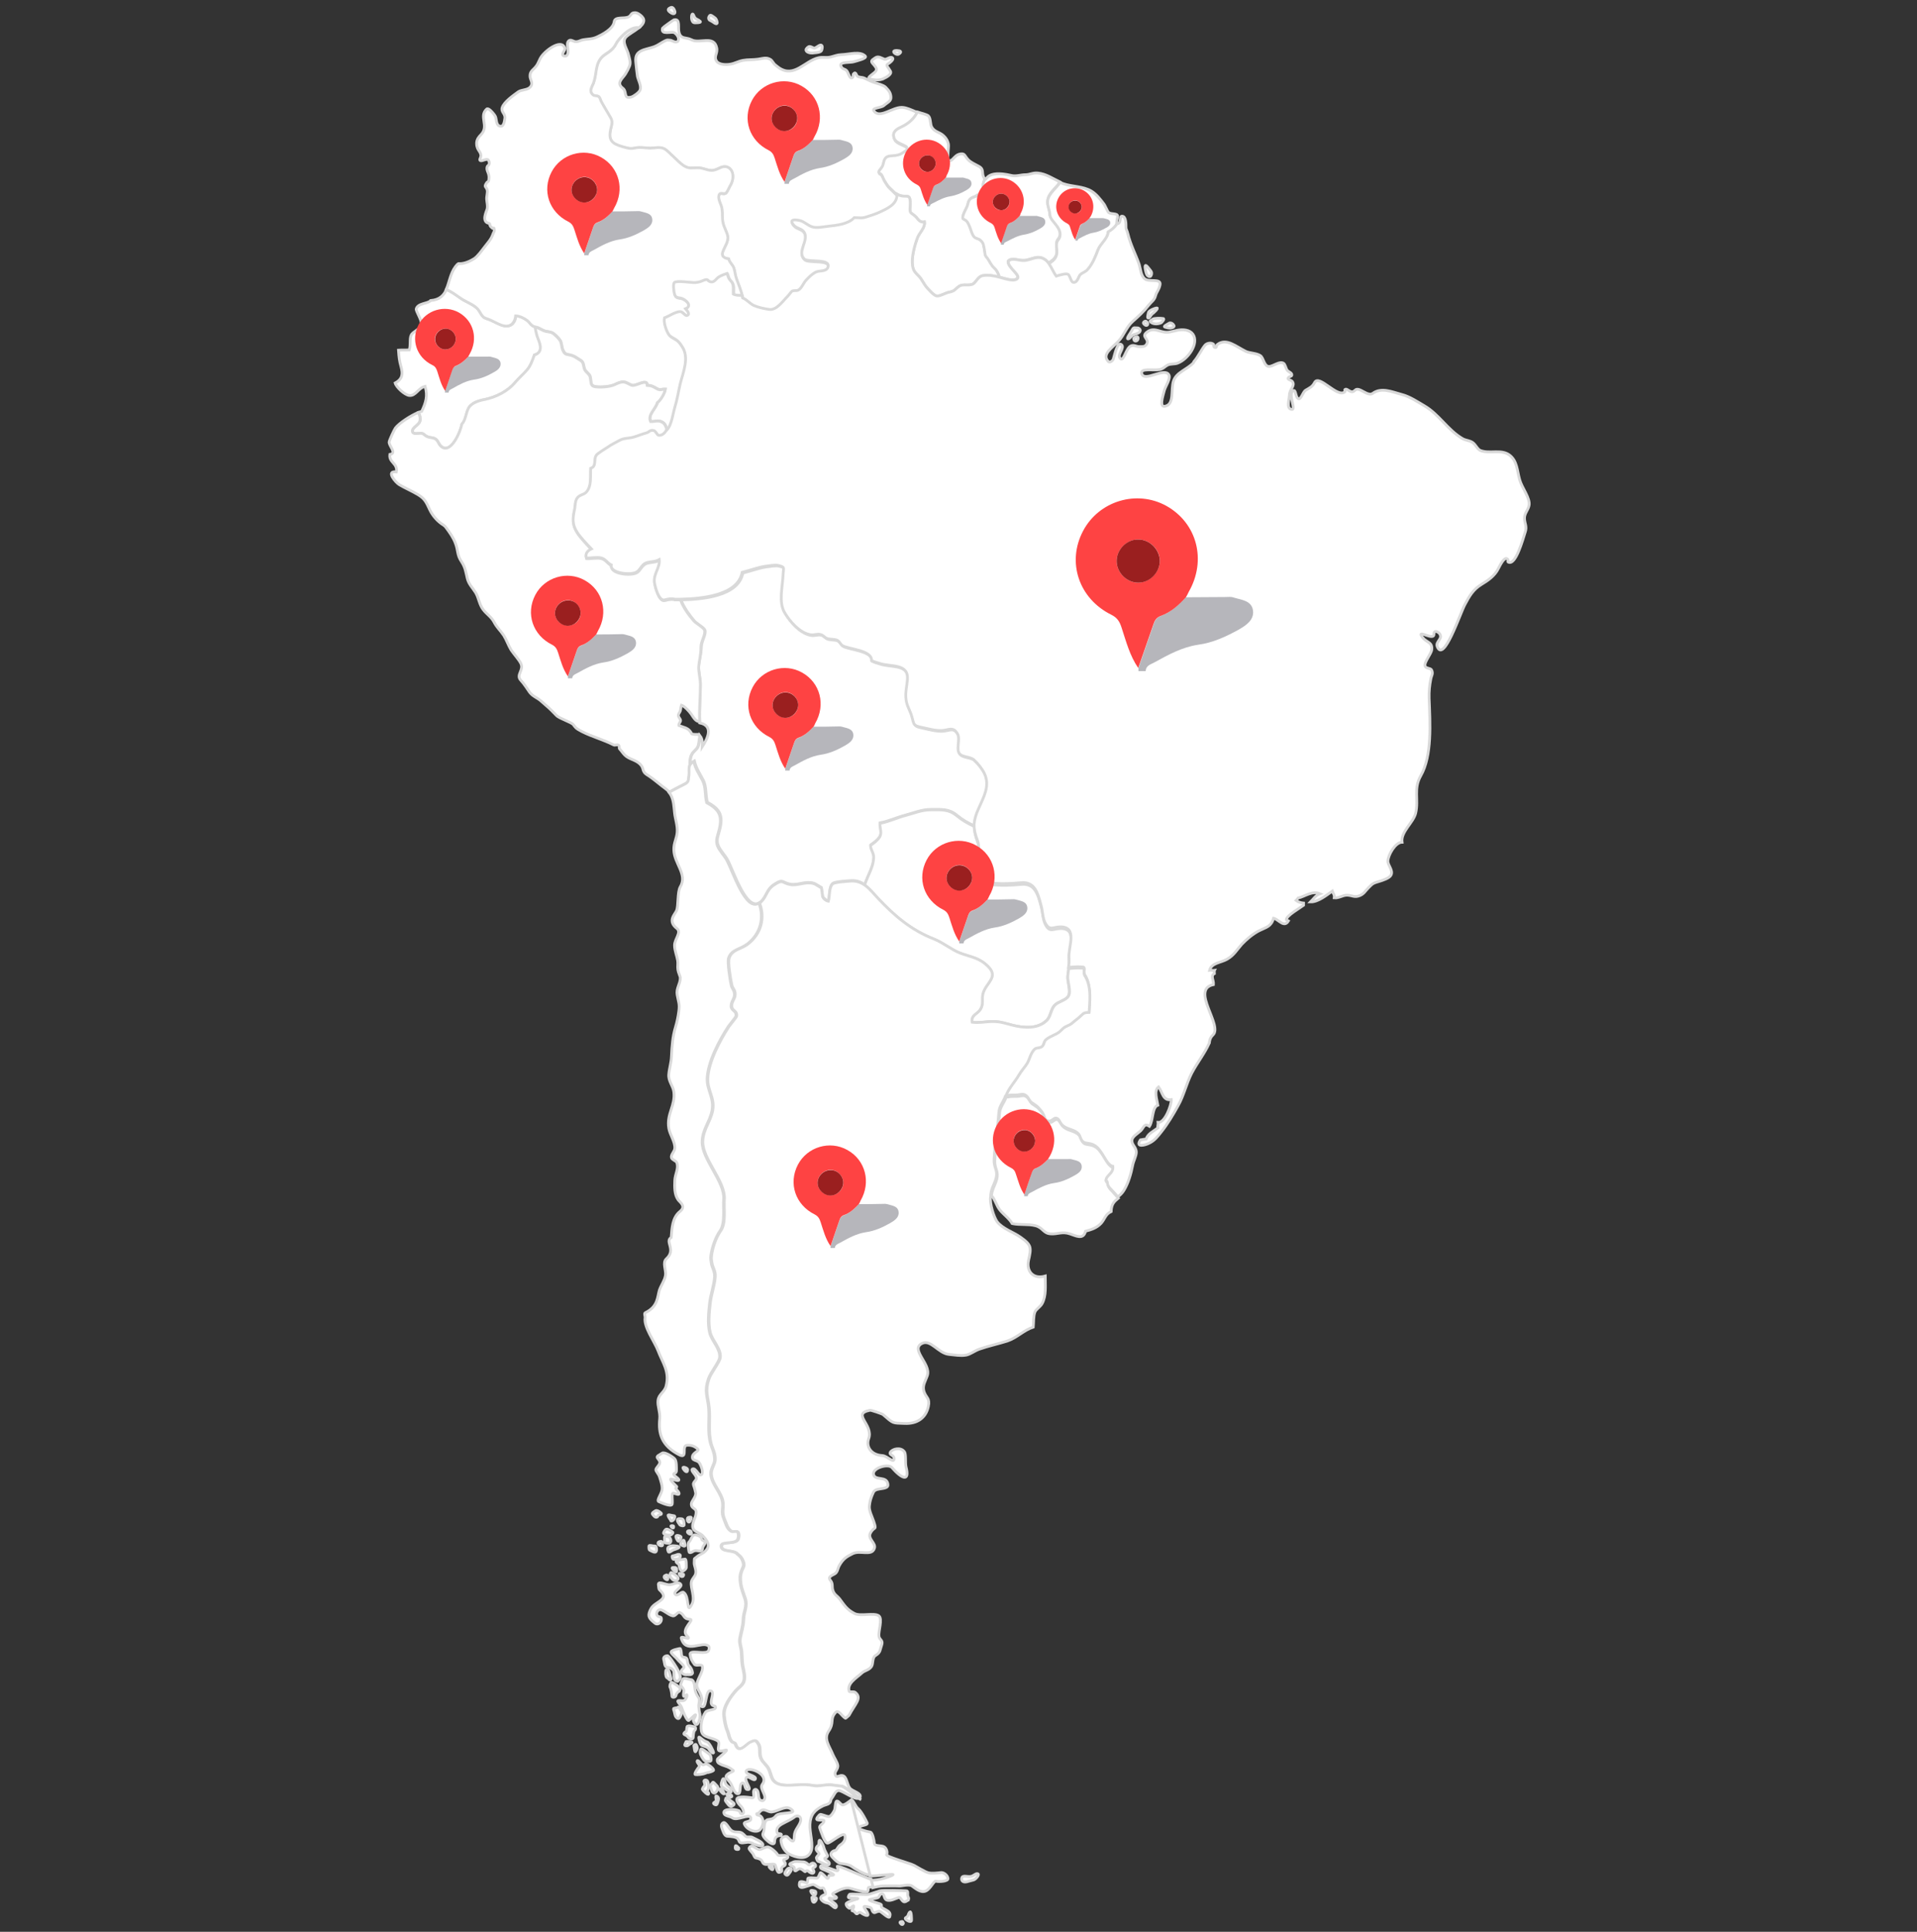 <?xml version="1.0" encoding="UTF-8"?> <!-- Generator: Adobe Illustrator 22.0.0, SVG Export Plug-In . SVG Version: 6.00 Build 0) --> <svg xmlns="http://www.w3.org/2000/svg" xmlns:xlink="http://www.w3.org/1999/xlink" x="0px" y="0px" viewBox="0 0 800 806" style="enable-background:new 0 0 800 806;" xml:space="preserve"><rect x="0" y="0" width="800" height="806" fill="#333333" stroke="none"/> <style type="text/css"> .st0{fill:#FFFFFF;stroke:#D9D9D9;stroke-width:1.161;stroke-miterlimit:10;} .st1{fill:#B6B6BB;} .st2{fill:#FE4343;} .st3{fill:#9A1F1F;} </style> <g id="Freepik"> </g> <g id="Objects"> <path class="st0" d="M223.1,148.1c-0.9,2.4-1.6,4.5-3.2,6.4c-1.5,1.7-3.3,3.2-4.7,4.9c-3.3,3.9-8.1,6.3-12.9,7.3 c-2.3,0.4-5.5,1.3-6.7,3.6c-1.1,2-1.1,5.1-2.8,6.7c-0.5,3.1-4.7,13-8.8,9.1c-1-1-1.1-2.2-2.3-3c-1.1-0.7-2.3-0.4-3.5-1 c-1.6-0.9-1.3-1.4-3-1.3c-1,0-3.2,0.6-3-1.2c0.1-1.3,2.7-2.4,3.1-3.9c0.3-1.2,0-2.5-0.7-3.6c0.5-0.2,1-0.4,1.4-0.5 c1.7-3.6,2.6-6.4,1.4-10.4c-2.9,0.7-3.9,4.1-6.6,3.8c-1.9-0.2-5.4-3.4-5.9-5.2c3.2-1.7,3.2-3.9,2.5-6.6c-0.8-2.9-0.9-4.2-1.1-7.1 c1.5-0.1,3,0,4.5-0.1c0.7-2.1,0-4.5,0.8-6.2c0.7-1.5,3.7-2.2,4.2-4.6c0.3-1.6-2.3-5.4-2.1-6.3c0.7-2.5,4.8-2.1,6-3.5 c3.8-0.3,5.5-2.2,6.6-4.6c2.1,0.8,3.9,2.1,5.8,3.5c2.1,1.5,4.8,2.4,6.7,4c1.1,0.9,1.4,1.8,2.2,3c0.9,1.4,1.5,1.5,2.9,1.9 c2.2,0.7,4.6,2.4,6.8,2.8c2.8,0.4,4.4-1.6,4.6-4.2c1.7,0,3.6,1,4.9,2c0.8,0.6,1.4,1.7,2.2,2.2c0.3,0.2,0.7,0.3,1.1,0.4 c0.3,1.7,0.6,3.3,1.3,5C225.8,144.1,226.5,147.1,223.1,148.1z"></path> <g> <path class="st0" d="M369.1,24.7c-1-0.3-2.5-1.5-3.8-0.6c-1.2,0.9-2.2,1.2-1.1,2.4c1,1.2,1.9,2,1.4,3c-0.5,1-3.4,2.5-3,3.1 c0.4,0.6,4.4,1.4,6.5,0c0,0,3.3-1.4,2.5-2.9c-0.8-1.5-2-2.4-1.2-2.9c0.8-0.5,2.9-2,2-2.7C371.5,23.4,370,25,369.1,24.7z"></path> <path class="st0" d="M375.3,21.2c-1.3-0.3-2.7-0.1-2.3,0.6c0.4,0.7,1.7,1.3,2.3,0.6C375.3,22.5,376.6,21.5,375.3,21.2z"></path> </g> <g> <path class="st0" d="M290,9.5c0,0,2.9,0.1,2.2-0.6c-0.7-0.7-1.6-0.8-2.2-1.5c-0.5-0.7-0.7-2-1.2-1.4C288.4,6.7,288.4,9.6,290,9.5z "></path> <path class="st0" d="M296.5,8.6c0.9,0.3,2.6,2.1,2.8,0.9c0,0-0.1-1.5-1-2.1c-0.9-0.6-1.8-1.5-2.2-0.8 C295.5,7.3,295.6,8.3,296.5,8.6z"></path> <path class="st0" d="M279.5,5c0.7,0.6,2.2,1.3,2.2,0c0,0-0.5-2.5-1.9-1.8C278.4,3.8,278.8,4.4,279.5,5z"></path> <path class="st0" d="M340.3,22c0,0,2.3-0.1,2.6-1c0.3-0.9,0.5-2.3-0.5-2.2c-0.9,0.1-2.2,1.6-2.9,1.2c-0.7-0.3-1.6-0.9-2.2-0.4 c-0.7,0.5-1.3,1.1-0.7,1.8C337.3,22.1,338.6,22.3,340.3,22z"></path> <path class="st0" d="M376.5,52.9c2.5-1.2,5.2-3.4,6.3-6.1c-0.3-0.1-0.6-0.2-0.7-0.2c-1.7-0.7-3.7-1.7-5.6-1.8 c-4-0.2-9.4,4.9-11.8,1.5c-1-1.4,3-1.2,4.2-2.3c1.2-1.1,3-1.7,2.9-3.4c-0.1-2-0.9-2.8-2.2-4.2c-0.9-0.9-3.3-1.5-4.5-1.9 c-1.7-0.5-3-1.3-4.6-2c-0.8-0.3-1.6-0.2-2.4-0.5c-0.9-0.4-0.8-2.4-1.9-1.2c-0.4,0.4,0.1,1.1-0.4,1.5c-1.1,1-1.6-1.5-2.3-2.6 c-0.9-1.2-1.9-0.5-2.6-2.2c-0.7-1.8,4.1-1.3,5.3-1.7c1.3-0.4,5.8-1.4,4.9-2.4c-2.2-2.2-6.6-0.7-10-0.6c-1.9,0.1-2.8,0.6-4.5,1 c-1.7,0.4-3.3-0.1-5,0.3c-5.8,1.3-10.1,8.5-16.5,4.2c-0.4-0.3-1.6-1.2-1.9-1.5c-0.3-0.3-1.2-1.7-1.4-1.8c-1.9-1.3-3.3-0.6-5.5-0.3 c-2.1,0.3-4.2,0.1-6.3,0.5c-2,0.4-3.4,1.3-5.3,1.6c-1.8,0.3-4.6,0.2-5.6-1.2c-1.4-2,0.5-3.3,0-5.6c-1.1-5.5-7.2-1.6-10.5-3.4 c-2.3-1.2-4.4-0.1-5.2-3c-0.6-2.1,0.7-6-2.2-5.3c-0.3,0.1-4.6,3.2-4.7,3.4c-0.9,3.2,3.8,1.2,5,2c1.1,0.7,2.3,2.5,1.3,3.6 c0,0.1-0.1,0-0.2,0.1c-0.9,0.5-2.3-0.6-2.8-0.6c-1.4-0.1-1.1-0.3-2.4,0.3c-1.3,0.6-2.8,1.8-4.4,2.4c-3.6,1.3-8.2,1.2-7.7,6.2 c0.2,1.8,0.4,4.2,0.7,6.1c0.3,1.6,1.8,4,1.1,5.8c-0.4,1-2.8,2.7-3.7,2.9c-3.4,0.9-1.6-2.3-3.5-3.7c-2.9-2.2-0.1-4,1.1-5.9 c0.9-1.5,1.2-2.1,1.7-3.3c0.6-1.5,0-3-0.3-4.4c-0.5-2.7-3.2-5.7-1.1-7.8c1.1-1.1,3.5-2.4,5.2-3.7c-3.5-0.9-8.6,4.6-9.6,6.8 c-1.4,2.9-4.2,3.8-5.7,5.3c-3,3-2.2,7.1-3.6,10.9c-0.7,1.8-2,3.3-0.3,4.9c0.7,0.7,1.7,0.2,2.6,0.9c0.4,0.4,0.7,1.6,1,2.1 c1,1.7,1.9,3.4,2.9,5c1.6,2.6,1.8,3,1.1,5.8c-1.3,5.1,0.2,6.6,4.8,7.9c2.2,0.6,3.2,1,5.4,0.5c2.1-0.4,3.8,0,6.1,0.1 c2,0,4.1-0.7,6,0.3c1.3,0.7,2.6,2.3,3.7,3.2c1.4,1.3,2.8,2.8,4.3,3.8c2.2,1.4,3.5,0.9,6,0.9c2.2,0,3.7,1.1,5.8,1.1 c2.1-0.1,3.4-1.5,5.2-1.6c1.7-0.1,3.2,1.2,3.5,3.2c0.3,2-0.4,3.7-1.3,5.2c-0.4,0.7-0.9,2-1.4,2.5c-1,1.1-2.6-0.7-3.1,1.2 c-0.4,1.8,1.1,3.8,1.3,5.5c0.3,2.1,0,4.1,0.5,6.1c0.4,1.7,1.5,3.5,1.9,5.3c0.8,3.9-5.7,8.5,0.4,9.5c0.3,1.5,1.7,2.4,2.2,3.9 c0.5,1.5,0.5,3,1.1,4.5c0.8,2.1,1.8,4.7,2.4,7c0.1,0.4,0.2,0.7,0.3,1.1c1.6,0.6,3,2.4,4.8,3.2c1.8,0.8,4.3,1.3,6.3,1.6 c3.1,0.4,5.6-3.4,7.8-5.6c0.3-0.3,1.5-1.9,1.7-2c0.8-0.5,1.9,0,2.7-0.5c1.2-0.8,2.1-2.9,3.1-4c1.3-1.4,2.6-2.7,4.2-3.5 c1.6-0.8,4.4-0.2,5-2c1.3-3.7-8.1-1.8-9.8-3.4c-3.3-3,2-7.8-0.1-11.2c-1-1.6-3.1-1.5-4.3-2.9c-2.2-2.6,0.3-2.5,2.4-2 c1.9,0.4,3.3,2,5.1,2.6c1.9,0.6,4.9,0,6.8-0.2c3.7-0.4,8.3-0.9,10.9-3.6c2.3,0,3.2,0.4,5.4-0.4c1.6-0.6,3.5-1.1,5-1.8 c3.3-1.5,7.6-3.3,7.4-7.3c-1.1-1.1-2.2-2.1-3.3-3.2c-0.8-0.8-1.4-2-2-2.9c-0.5-0.8-0.9-2.7-2-2.9c-0.7-0.8,0.2-1.4,0.7-2.1 c0.6-0.8,0.8-1.3,1-2.3c0.5-2.2,1.3-2.8,3.6-2.9c2-0.1,3.3-0.4,4.8-1.5c0.7-0.5,2-1,1.3-2.1c-0.2-0.4-1.7-1-2.1-1.2 c-1.7-0.8-3.2-1.4-3.4-3.6C372.7,54.6,375,53.6,376.5,52.9z"></path> </g> <path class="st0" d="M417.2,115.7c-2.2-0.6-4.7-1.1-7-0.7c-2,0.3-2.8,2.6-4,3.4c-1.4,1-4.2,0-5.7,0.9c-1.9,1.2-1.8,2.1-4.3,2.6 c-1.4,0.2-4,1.8-5.3,1.6c-1.2-0.2-3.1-2.4-4-3.4c-1.4-1.5-2-3.3-3.4-4.8c-1.5-1.6-2.3-2-2.7-4.5c-0.5-3.4,0.9-8.6,2.1-11.7 c0.8-2,3.2-4.1,2.9-6.5c-2.2,0.4-2.7-1.4-3.9-2.4c-1.9-1.7-2.3-1-2.1-3.9c0.4-6.9-1.5-3-5.5-5.3c0,0.1,0,0.2,0,0.3 c-1.1-1.1-2.2-2.1-3.3-3.2c-0.8-0.8-1.4-2-2-2.9c-0.5-0.8-0.9-2.7-2-2.9c-0.7-0.8,0.2-1.4,0.7-2.1c0.6-0.8,0.8-1.3,1-2.3 c0.5-2.2,1.3-2.8,3.6-2.9c2-0.1,3.3-0.4,4.8-1.5c0.7-0.5,2-1,1.3-2.1c-0.2-0.4-1.7-1-2.1-1.2c-1.7-0.8-3.2-1.4-3.4-3.6 c-0.2-2.1,2.1-3.1,3.6-3.8c2.5-1.2,5.2-3.4,6.3-6.1c1.4,0.4,4,1.1,4.6,1.6c1.2,1.2,0.6,3.6,1.6,5c1.1,1.6,2.7,1.8,4.1,2.8 c1.5,1.1,2.4,2.5,2.7,4.1c0.2,1.2-0.6,5.6,0,6.6c0,0.1,0,0.2,0.1,0.2c1.3,0.7,2.3-2,4.2-2.6c2.7-0.8,2.3,0.6,4,2.3 c1.2,1.2,3,1.9,4.4,2.7c2.5,1.4,0.8,2.9,2.3,5c0.1,0.1,0.2,0.2,0.2,0.3v0c-0.3,0.8-0.6,1.7-0.7,2.5c-0.1,1.2,0.5,1.7-0.3,2.8 c-0.5,0.7-1.3,1.3-2.1,1.4c0,0.1,0,0.1,0,0.2c-2.1,0.9-3.4,0.8-3.9,3.4c-0.4,1.8-1.8,3.5-2.1,5.3c-0.2,1.3,0.6,0.9,1.4,1.7 c0.6,0.6,1,1.4,1.3,2.1c0.6,1.2,1.1,3.9,2.2,4.8c0.7,0.6,1.7,0.6,2.4,1.2c0.9,0.8,1.2,1.3,1.4,2.4c0.2,1,0.4,1.8,0.5,2.9 c0.1,1.4,0.4,1.4,1.1,2.3c1.1,1.4,1.4,2.8,2.8,4C416.3,113.1,416.6,114.2,417.2,115.7z"></path> <path class="st0" d="M442.3,98.4c-0.2,0.8-0.9,1.4-1.2,2.1c-0.4,1-0.2,2-0.1,3c0.2,2,0,3.4-1.5,4.8c-0.6,0.5-1.3,1-2,1.4 c-0.7-0.9-1.5-1.7-2.7-2.1c-2.3-0.9-4.9,0.8-7.3,1c-2.3,0.2-5.3-1.4-6.8,0.3c-0.5,2.7,6.2,6.2,3.3,7.6c-1.5,0.7-4-0.1-6.9-0.9 c-0.5-1.5-0.9-2.6-2.2-3.8c-1.4-1.3-1.8-2.6-2.8-4c-0.7-0.9-1-1-1.1-2.3c-0.1-1.1-0.3-1.9-0.5-2.9c-0.2-1.1-0.5-1.6-1.4-2.4 c-0.8-0.7-1.7-0.6-2.4-1.2c-1.1-0.9-1.6-3.6-2.2-4.8c-0.3-0.7-0.7-1.6-1.3-2.1c-0.9-0.8-1.6-0.4-1.4-1.7c0.3-1.8,1.7-3.5,2.1-5.3 c0.6-2.7,1.8-2.5,3.9-3.4c0-0.1,0-0.2,0-0.2c0.8-0.1,1.6-0.8,2.1-1.4c0.8-1.1,0.1-1.6,0.3-2.8c0.1-0.8,0.4-1.7,0.7-2.5 c1,0.8,0.4-4.1,11.1-1.6c2,0.5,4-0.3,5.9-0.3c1.9,0,3-0.9,5.2-0.7c3.4,0.3,6.2,2.3,9.2,3.7c-0.6,1.2-2,2.5-2.6,3.2 c-1.2,1.4-2.3,2.7-2.5,4.6c-0.2,2,0.8,3.5,0.9,5.5c0.1,1.7,1.5,2.9,2.5,4.3C441.7,94.7,442.8,96.4,442.3,98.4z"></path> <path class="st0" d="M466.1,93.5c-0.8,1.5-2.4,2.8-3.7,3.5c-0.2,2.9-3.3,4.9-4.3,7.6c-1,2.7-2.2,5.7-4.2,8 c-1.1,1.3-2.1,1.3-3.2,2.3c-0.6,0.5-1.1,3.5-2.9,3.2c-1.1-0.2-1.3-3-2.3-3.4c-0.8-0.4-3.6,0.4-4.8,0.8c-1.2-1.6-2-3.7-3.2-5.4 c0.7-0.4,1.4-0.9,2-1.4c1.5-1.5,1.7-2.8,1.5-4.8c-0.1-1-0.2-2.1,0.1-3c0.3-0.7,1-1.3,1.2-2.1c0.5-2.1-0.7-3.8-1.7-5.1 c-1.1-1.4-2.4-2.6-2.5-4.3c-0.1-2-1.1-3.6-0.9-5.5c0.2-1.9,1.3-3.2,2.5-4.6c0.6-0.7,2-2,2.6-3.2c0.5,0.2,1,0.4,1.6,0.6 c3.6,1.2,8.1,1,11.5,3c2.2,1.3,3.8,3.5,5.2,5.3c0.6,0.7,1.5,3.1,2,3.6c1.1,1,4,0.1,3.8,1.8C466.2,91.2,465.9,92.9,466.1,93.5z"></path> <path class="st0" d="M309.8,123.4c-1.3,0.1-2.7,0-3.6-0.5c-0.1-1.6,0.3-3.4-0.5-4.8c-0.4-0.7-1-1-1.4-1.9c-0.3-0.6-0.4-1.3-0.7-1.9 c-1,0.3-2.6,0.9-3.5,1.5c-1,0.6-1.7,2.3-3.3,2c-1.7-0.4-0.9-1.4-2.8-0.7c-1.3,0.5-2.1,0.9-3.7,1c-1.6,0.1-7.7-1-8.7,0 c-0.6,0.6-0.2,3.6,0,4.4c0.4,1.9,1.1,1.8,2.8,2.1c1.8,0.4,5,3.2,1.9,4.4c0.4,0.5,2.1,2.2,0.7,2.8c-0.9,0.4-1.8-1.6-3-1.6 c-2.1,0.1-4.5,1.9-6.5,2.6c-0.5,1.9,0.8,5.6,1.9,7.1c0.7,0.9,2,1.4,2.9,2c1.1,0.7,1.8,1.7,2.5,2.8c3.2,4.6,0.5,10.7-0.7,15.5 c-0.8,3.4-1.3,6.8-2.3,10c-0.8,2.6-1.3,7.2-3.2,9.3c0-0.1-0.1-0.2-0.1-0.2c0,0,0,0,0,0c-0.6-1.4-0.8-2.6-2.2-3.3 c-1.7-0.9-3,0-4.7-0.2c-1.4-2.8,2.2-5.3,2.8-7.9c1.3-1.1,3.1-3.9,3.3-5.6c-1.8-0.1-2,0.7-3.7-0.3c-1.4-0.8-2.1-1.2-3.8-1.3 c-0.1-3-4.6,0.4-6.3,0c-1.1-0.2-2.3-1.3-3.6-1.4c-1.3-0.1-2.6,0.6-3.7,1.1c-2,0.9-5.6,1.2-7.9,0.9c-1.8-0.3-2-1-2.1-2.6 c-0.2-1.6-0.2-2.1-1.3-3.1c-1.3-1.3-1.3-1.3-1.7-3.2c-0.3-1.7-0.9-1.9-2.2-2.7c-1.4-0.9-2.1-1.4-3.7-1.7c-1.7-0.3-1.9-0.4-2.7-1.9 c-0.6-1.3-0.5-2.6-1-3.8c-0.4-0.8-1.7-2.1-2.4-2.7c-1.2-1.1-2-1.1-3.6-1.4c-1.3-0.2-2.1-0.9-3.2-1.4c-0.5-0.2-1-0.3-1.4-0.4 c-0.4-0.1-0.7-0.2-1.1-0.4c-0.8-0.5-1.4-1.5-2.2-2.2c-1.3-1-3.3-2-4.9-2c-0.3,2.6-1.8,4.6-4.6,4.2c-2.2-0.3-4.6-2-6.8-2.8 c-1.4-0.5-2-0.6-2.9-1.9c-0.8-1.2-1.1-2.1-2.2-3c-1.9-1.6-4.6-2.5-6.7-4c-1.9-1.3-3.7-2.7-5.8-3.5c1.3-2.9,1.7-6.7,3.9-9.6 c1.2-1.5,1.2-1.2,1.8-1.2c2,0,4.3-1,6-2.1c1.5-1,3.1-3.3,4.2-4.7c1.5-2,2.8-3.2,3.6-5.5c0.1-0.4,0.6-1.1,0.6-1.5 c-0.1-0.9,0-1.3-0.6-0.9c-0.1,0.1-1-0.9-1.1-0.9c-0.2-0.2-0.1-1.2-0.5-1.2c-3.4-0.6-1-5.2-0.8-6c0.3-1.5-0.1-2.6-0.2-4 c-0.1-1.3,0.5-2.9,0.2-4c-0.5-1.5-1.4-1.1-0.3-2.8c0.5-0.8,0.7-0.2,1-1.3c0.1-0.5,0.1-1.5,0-1.9c-0.2-1.4-1.1-2.2-0.7-3.6 c0.2-0.6,0.9-0.6,0.9-1.6c0-0.4-0.2-1.1-0.6-1.4c-0.4-0.2-1,0-1.4,0.1c-2.5,1-2-0.3-1.8-0.7c1-2-0.9-3-1.3-4.7 c-0.2-0.6-0.2-1.2-0.2-1.7c0.1-1.5,0.9-2.5,1.9-3.5c3.4-3.6-1.1-7.5,2.3-10.6c0.2-0.2,0.5-0.1,0.8,0c1,0.5,2.5,2.4,2.8,3 c0.5,0.9,0.3,3.5,1.6,4c1.9,0.9,2.2-1.8,2.4-3.2c0.2-2-1.8-2.6-1.1-4.5c0.8-2.3,4.5-4.9,6.7-6.5c1.3-0.9,3.8-0.7,4.9-1.9 c1.7-1.8-0.2-3.1,0-5c0.1-1.8,1.4-2.3,2.4-3.6c1.1-1.3,1.4-2.9,2.4-4.3c2.5-3.3,8.6-7.2,9.7-3.4c0.3,1-1.5,2.2-0.7,3.1 c0.3,0.3,1.2,0.3,1.5,0c1.5-1.6-0.7-4.9,0.9-6.2c0.8-0.7,2,0.4,2.9,0.4c1.4,0,1.8-0.6,3-0.8c2.2-0.4,3.8-0.2,5.9-1.2 c1.7-0.8,6.7-3.2,7.1-6.3c0.3-2.4,4.3-1.1,6.1-2.1c1.2-0.7,0.8-1.7,2.6-1.7c1.1,0,2.2,0.9,2.9,1.6c1.6,1.7,0.5,3.3-1.3,4.7 c-3.5-0.9-8.6,4.6-9.6,6.8c-1.4,2.9-4.2,3.8-5.7,5.3c-3,3-2.2,7.1-3.6,10.9c-0.7,1.8-2,3.3-0.3,4.9c0.7,0.7,1.7,0.2,2.6,0.9 c0.4,0.4,0.7,1.6,1,2.1c1,1.7,1.9,3.4,2.9,5c1.6,2.6,1.8,3,1.1,5.8c-1.3,5.1,0.2,6.6,4.8,7.9c2.2,0.6,3.2,1,5.4,0.5 c2.1-0.4,3.8,0,6.1,0.1c2,0,4.1-0.7,6,0.3c1.3,0.7,2.6,2.3,3.7,3.2c1.4,1.3,2.8,2.8,4.3,3.8c2.2,1.4,3.5,0.9,6,0.9 c2.2,0,3.7,1.1,5.8,1.1c2.1-0.1,3.4-1.5,5.2-1.6c1.7-0.1,3.2,1.2,3.5,3.2c0.3,2-0.4,3.7-1.3,5.2c-0.4,0.7-0.9,2-1.4,2.5 c-1,1.1-2.6-0.7-3.1,1.2c-0.4,1.8,1.1,3.8,1.3,5.5c0.3,2.1,0,4.1,0.5,6.1c0.4,1.7,1.5,3.5,1.9,5.3c0.8,3.9-5.7,8.5,0.4,9.5 c0.3,1.5,1.7,2.4,2.2,3.9c0.5,1.5,0.5,3,1.1,4.5C308.2,118.5,309.2,121.1,309.8,123.4z"></path> <path class="st0" d="M466.7,499.9c-1.5,1.3-2.9,2.2-3,5.6c-2.4,1.1-2.6,3.1-4.2,4.9c-1.9,2-4,2.6-6.5,3.3c-0.9,3.8-4.2,1.8-6.5,1.1 c-3.3-1.1-5.1,0.2-8,0c-3.2-0.2-3.2-2.6-6.4-3.4c-3.1-0.8-6.5-0.2-9.7-0.9c-1.3-2.2-3.3-3.5-5-5.5c-1.6-1.9-2.1-4.5-3.5-6 c-0.1,0.2-0.2,0.4-0.2,0.7c0-0.6,0.1-1.1,0.2-1.8c0.5-2.8,2.4-5,2.3-7.9c-0.1-1.5-0.6-2.3-0.9-3.7c-0.3-1.3-0.1-3.1,0-4.4 c0.1-2.8,0.6-5.7,0.9-8.4c0.3-2.9,0.7-5.6,0.9-8.6c0.1-3,1.9-4.6,2.8-7.2c0.1,0,0.1,0,0.2,0c0.2,0,0.5,0,0.7,0 c1.3-0.4,3.1-0.1,4.4-0.3c1.4-0.2,2.3-0.6,3.5,0.5c0.9,0.8,1.1,1.9,2.1,2.7c1.1,0.8,2,1.2,2.9,2.2c0.7,0.9,1.6,1.7,2,2.7 c0.6,1.2,0.6,2.5,2.1,2.8c1.4,0.3,2.1-1.3,3.2-1.2c1.2,0.1,1.6,1.8,2.4,2.7c1.8,1.9,4.2,1.8,6.2,3.2c1.5,1,1.3,2.1,2.1,3.3 c0.9,1.3,1.7,1.1,3.2,1.4c2.7,0.5,3.8,2,5.3,4.2c1,1.5,2.6,5,4.5,5.3c0.4,3-2.7,3.6-2.9,5.9c0.9,0.4,0.5,1.4,0.9,2.1 c0.4,0.9,1.2,1.5,1.8,2.2C465,498.1,466,499,466.7,499.9z"></path> <path class="st0" d="M408.7,337.6c-1.3,2.8-1.9,4.9-2,7c-2.7-1.2-5.1-2.6-7.4-4.5c-3.3-2.7-6.2-2.4-10.7-2.4c-4,0-7,1.4-10.8,2.4 c-3.5,0.9-7.1,2.6-10.5,3.2c-0.1,2.3,1.1,4.1-0.3,6c-0.9,1.3-2.5,2.4-3.6,3.2c-0.1,1.7,1.4,3.1,1.3,5.2c-0.1,2-0.6,3.5-1.3,5.3 c-0.8,2-1.8,4-2.5,6.1c-1.6-1.1-3.4-1.8-5.6-1.7c-1.4,0.1-6.6,0.4-7.7,1.1c-1.7,1.2-1.3,5.4-1.9,7.3c-1.1-0.2-1.9-0.9-2.4-1.8 c-0.2-1.3-0.3-2.5-0.5-3.7c-2.5-1.4-2.7-2.1-5.5-2.1c-2.5,0-4.9,1.1-7.4,0.7c-3.5-0.6-3-2.3-6.2-0.3c-2.2,1.3-2.9,2.4-4,4.5 c-0.9,1.8-1.8,2.9-2.7,3.5c-5.6,3.6-10.8-13.1-13.4-17.9c-1.1-2-3-3.8-3.9-6c-0.9-2.4,0.1-4.2,0.7-6.7c1.5-6-0.1-8.5-5.2-11.3 c-0.8-2.9-0.3-6.5-1.7-9.2c-1.5-2.9-2.9-4.7-3.7-8c-0.9,0.5-1.4,1.1-1.7,1.7c-0.1-1.6,0-3.2,0.7-4.5c0.7-1.3,2-1.9,2.5-3.1 c0.7-1.4,0.5-2.9,0.9-4.4c0,0,0-0.1,0-0.1c0.9,1.1,1,2.9,0.9,4.4c2-3.1,5-8.6-1.1-9.9c0-0.2,0-0.5,0-0.7 c-0.2-5.2,0.3-10.2,0.3-15.4c0-2.7-0.9-5.3-0.7-7.8c0.2-2.5,1-4.8,1.1-7.7c0-2.5,2.1-5.3,1.5-7.1c-0.3-1-3.5-2.7-4.4-3.8 c-2.1-2.5-4.4-5.6-5.6-8.8c8.9-0.2,24-1.5,25.8-11.2c3.2-0.8,6.7-2.1,9.4-2.5c1.5-0.2,4.2-0.7,5.6-0.4c3.1,0.7,2.2,0.9,2.1,3.9 c-0.2,5.1-2,11.5,0.7,15.9c2.2,3.7,6.2,8.3,10.6,9.1c1.5,0.3,2.8-0.4,4.2-0.1c1.4,0.3,1.7,1.3,2.9,1.7c1.2,0.4,2.9,0.2,4.1,0.7 c1.1,0.5,1.5,1.8,2.3,2.3c2.8,1.5,12.4,1.9,12.1,6.2c1,0.5,2.1,0.8,3.1,1.1c4.8,1.7,12.3-0.1,11.9,6.7c-0.2,2.7-1,5.5-0.6,8.4 c0.3,2.7,1.7,4.6,2.4,7.1c1,3.5,0.5,3.8,4.2,4.6c2.5,0.5,5.5,1.4,8.2,1.3c3-0.1,4.8-1.9,6.7,1.4c1.2,2.1-0.6,6.2,0.7,8.1 c1.1,1.7,4.5,1.3,6.1,2.7c1.6,1.4,3.5,3.8,4.4,5.7C413.5,328.4,410.6,333.2,408.7,337.6z"></path> <path class="st0" d="M291.6,277.9c-0.2,2.4,0.7,5.1,0.7,7.8c0,5.2-0.6,10.2-0.3,15.4c-1.7,0-2.6-1.8-3.5-3.1 c-0.8-1.2-2.9-3.4-4.1-3.8c-0.3,0.8-0.3,1.7-0.5,2.4c-0.2,0.7-0.8,1.1-0.8,1.9c0,0.8,0.9,1.4,0.9,2.1c0,0.8-0.8,1.1-0.7,2.1 c2.5,1,4.1,0.9,5.4,3.5c0.9,0.3,1.9,0.2,2.9,0.2c0.1,0.3,0.3,0.6,0.4,0.9c-0.4,1.5-0.2,3-0.9,4.4c-0.6,1.2-1.9,1.8-2.5,3.1 c-0.7,1.3-0.8,2.9-0.7,4.5c-0.5,1.2-0.1,2.6-0.3,4.2c-0.3,2.9-0.2,2.8-3,4.2c-1.7,0.8-3.5,1.8-5.3,2.8c-1.1-1.3-2.6-2.1-4.1-3.4 c-1.5-1.2-3.1-2.5-4.8-3.6c-3.2-1.9-1-2.9-3.9-5.2c-2-1.5-4.1-1.6-5.8-3.3c-0.9-0.9-1.4-1.8-2.1-2.5c-0.4-0.4,0.1-1.1-0.5-1.6 c-0.5-0.4-1.5,0.2-2-0.1c-4.3-2.2-9-3.4-13.3-5.6c-2.6-1.3-2.8-1.9-3.5-2.8c-0.8-1.1-5.9-2.6-7.1-3.9c-3.6-3.7-2.7-2.7-6.3-5.9 c-1.6-1.5-3.6-2-4.9-3.8c-1.1-1.5-2.1-3.3-3.7-5c-2.1-2.3,1.5-4.2,0-7.1c-0.9-1.7-2.7-3.6-4-5.5c-1.2-2-1.9-4.2-3.1-6.1 c-1.4-2.1-2.8-3.2-4-5.5c-1.2-2.3-3.1-3.3-4.6-5.3c-1.6-2.1-1.8-4.8-3.1-7c-1.3-2.1-2.9-3.5-3.5-6c-0.7-2.9-0.8-4.5-2.5-7.1 c-1.8-2.7-1.3-4.5-2.4-7.4c-0.8-2.3-2.4-4.6-3.9-6.6c-0.5-0.6-0.4-0.6-1.1-1.1c-2.5-1.5-4.6-4-5.7-6.3c-1.6-3.4-2.1-4.7-5.1-6.5 c-2.5-1.5-5.2-2.6-7.7-4.1c-1.5-0.9-5.8-5.9-1.2-5.3c0.7-3.6-3.2-3.9-2.7-7.3c3.1-0.5-0.5-3.6-0.3-5.2c0.1-0.8,2.1-5.1,2.6-5.8 c1.6-2.1,6.4-5.2,9.5-6.5c0.7,1,1,2.4,0.7,3.6c-0.4,1.5-3,2.6-3.1,3.9c-0.2,1.8,2,1.2,3,1.2c1.7-0.1,1.4,0.4,3,1.3 c1.2,0.6,2.4,0.4,3.5,1c1.2,0.7,1.3,2,2.3,3c4.1,3.9,8.3-6,8.8-9.1c1.6-1.6,1.7-4.7,2.8-6.7c1.3-2.3,4.5-3.2,6.7-3.6 c4.8-1,9.7-3.4,12.9-7.3c1.5-1.7,3.2-3.2,4.7-4.9c1.7-1.9,2.3-4,3.2-6.4c3.4-1,2.7-4,1.6-6.6c-0.7-1.7-1-3.3-1.3-5 c0.4,0.1,0.9,0.2,1.4,0.4c1.1,0.5,1.9,1.1,3.2,1.4c1.6,0.3,2.3,0.2,3.6,1.4c0.7,0.6,2,1.9,2.4,2.7c0.5,1.2,0.4,2.5,1,3.8 c0.7,1.5,1,1.6,2.7,1.9c1.6,0.3,2.3,0.8,3.7,1.7c1.3,0.8,1.9,1,2.2,2.7c0.4,1.9,0.4,1.9,1.7,3.2c1.1,1.1,1.1,1.5,1.3,3.1 c0.2,1.6,0.3,2.4,2.1,2.6c2.3,0.3,5.9,0,7.9-0.9c1.1-0.5,2.4-1.2,3.7-1.1c1.3,0.1,2.4,1.1,3.6,1.4c1.7,0.4,6.2-3,6.3,0 c1.8,0.1,2.4,0.5,3.8,1.3c1.7,1,1.9,0.3,3.7,0.3c-0.2,1.7-1.9,4.6-3.3,5.6c-0.6,2.5-4.2,5.1-2.8,7.9c1.7,0.1,3-0.7,4.7,0.2 c1.4,0.7,1.6,1.9,2.2,3.3c0,0,0,0,0,0c-0.8,1.6-2,2.7-3.5,2.5c-0.6-0.1-1.2-1.9-2.1-2c-1.5-0.3-1.8,0.7-2.9,1 c-1.9,0.5-3.7,1.3-5.5,1.8c-2.3,0.6-3.8,0.3-5.7,1.3c-1.6,0.9-3.5,1.8-4.9,2.8c-1,0.7-4.3,2.6-4.9,3.5c-1.2,1.9,0.3,4.5-2.3,5.4 c-0.2,3.3,0.5,7.5-1.9,10c-1.1,1.1-2.8,1-3.8,2.5c-0.9,1.3-0.7,3.4-1.1,4.9c-0.7,3.5-1,5.9,1.1,9.2c1.3,2.1,4.1,5,6,7 c-1.5,0.7-2.7,1.9-2.1,3.8c1.9,0.1,4.5-0.5,6.3,0c1.8,0.5,2.4,2.1,4.1,2.9c-0.7,3.5,8,4.4,10.5,3c1.5-0.8,2.1-3,3.9-3.8 c1.7-0.7,3.8-0.4,5.6-1.4c0.4,3.4-2.4,5.8-2,9.4c0.2,1.7,1.8,8,4.2,7.4c3.3-0.9,4.2-0.3,4.2-0.3c0.7,0,1.5,0,2.4,0 c1.1,3.2,3.5,6.4,5.6,8.8c0.9,1,4.1,2.8,4.4,3.8c0.6,1.8-1.5,4.6-1.5,7.1C292.6,273.1,291.8,275.4,291.6,277.9z"></path> <path class="st0" d="M445.8,415.6c-1,1.8-4.4,2.3-5.8,3.9c-1.5,1.7-1.6,4.5-3.1,6.1c-3.8,3.9-9.9,3.3-14.6,2.1 c-2.7-0.7-4.9-1.5-8-1.5c-2.9,0-6,0.7-8.7,0.3c-0.6-3,2.2-3.4,3.4-5.3c1.5-2.3,0.5-4.1,1.1-6.6c1.2-4.6,6.7-6.8,2.2-11.3 c-3.6-3.7-7-3.9-11.6-5.6c-3.7-1.4-7.2-4.4-11-5.9c-9.5-3.7-16.4-9.6-23.2-16.8c-1.9-2-3.6-4.2-5.7-5.7c0.7-2.1,1.7-4.2,2.5-6.1 c0.7-1.8,1.2-3.3,1.3-5.3c0.1-2.1-1.4-3.5-1.3-5.2c1.2-0.8,2.7-1.9,3.6-3.2c1.4-1.9,0.2-3.7,0.3-6c3.4-0.5,7-2.3,10.5-3.2 c3.8-1,6.8-2.4,10.8-2.4c4.5,0,7.4-0.3,10.7,2.4c2.3,1.9,4.7,3.3,7.4,4.5c0,2,0.4,4,1.5,6.8c1.3,3.5-0.6,13.7,1.9,16.1 c2.5,2.4,13.1,1.6,16.1,1.3c5.8-0.6,7.1,4.2,8.5,9.6c0.6,2.2,0.6,5.3,1.8,7.4c1.8,3.2,3.2,1.4,6.3,1.4c7.2,0.1,3.2,8.3,3.5,12.7 c0.1,1.7,0,2.9-0.2,4.2c-0.1,1-0.3,1.9-0.4,3.1C445.3,409.4,447,413.5,445.8,415.6z"></path> <g> <path class="st0" d="M634.2,200.2c-1.1-3.8-1-8.1-4.5-10.5c-3.4-2.3-8-0.3-11.8-1.7c-1.2-0.4-1.8-2-3-3.1 c-1.2-1.1-3.1-1.1-4.4-1.8c-6.3-3.6-9.9-10.2-16.1-13.8c-2.9-1.7-6.2-3.9-9.4-4.7c-4.1-1.1-8.5-3.1-12.1-0.5 c-2.2,1.6-5.7-3-7.4-1.3c-1.8,1.9-3.1-1-4.2-0.3c-0.3,0.2,0.2,0.8-0.1,1c-3.1,2.7-10.7-7.5-12.6-3.9c-0.9,1.8-2.2,2.3-3.7,3.2 c-1.3,0.7-2.1,4.7-3.4,3.3c-0.9-0.9-0.7-3.6-1.8-3.1c-2.5,1.2,1.6,8.4-0.8,7.8c-2.1-0.5-0.9-3.7-0.8-6c0.1-2.5,2.4-3.7,1.3-5.5 c-0.6-0.9-2.2-0.8-1.8-1.6c0.3-0.7,1.4-0.5,1.5-1.2c0.1-1-1.4-1.3-2-2.1c-0.4-0.6-0.8-2.4-1.4-2.8c-1.7-1.1-4.3,1.2-6,1.3 c-2.2,0.1-2.3-3.5-3.7-4.5c-1.6-1.1-4.4-1-6.1-1.8c-4.1-2-8.1-5.7-11.8-2.9c-0.6,0.4-0.3,1.3-0.8,1.3c-0.3,0-0.6-0.1-0.7-0.3 c-0.2-0.3,0.1-0.8-0.1-1c-0.9-0.9-2.8-0.6-3.6,0.3c-1.4,1.6-3,5.1-4.7,6.9c-0.1,0.1,0,0.3-0.1,0.4c-2.7,2.9-7.2,4-8.4,7.7 c-1.2,3.7,0.5,9.7-3.5,10.5c-2.5,0.5-1-3.9-0.3-6.6c0.5-1.8,2.7-4.9,1.9-6.5c-1.8-3.3-10.1,3.1-11.3-0.4c-0.9-2.6,4.8-1.3,7.4-1.8 c1.6-0.3,2.2-1.3,3.4-1.9c1.3-0.6,3-0.3,4.2-0.8c4.4-1.7,9-8.3,6.3-12.1c-1.3-1.8-4.1-2.1-6.5-1.6c-2.6,0.5-3.8,1.3-6.6,0.5 c-2.2-0.6-4-1.4-6.1,0.3c-2.6,2,1.3,2.8-0.1,5c-0.7,1.2-1.8,1-3.3,1c-1,0-2.1-0.9-3.4-0.2c-2.1,1.2-3,7.3-4.5,4.9 c-1-1.5,2.2-4.2,0.7-5.5c-1.7-1.4-2.8,4.1-3.4,6c-0.2,0.7-1.4,1.6-2,1.1c-3.1-3,1.6-5.8,4.2-8.6c2.4-2.6,3.2-5.8,5.9-8.2 c2.5-2.2,4.7-4.2,6.7-6.8c1.1-1.4,2.4-2.1,2.8-3.8c0.5-1.9,1.5-2.5,1.9-4.7c0.5-2.8-4.5-1-6.3-2.4c-1.7-1.3-1.8-4.1-2.4-6.1 c-1.5-4.3-3.6-8.1-4.7-12.7c-0.4-1.6-0.8-1.9-0.8-2.6c0-1.7,0-4.7-1.6-4.8c-1.2-0.1-0.4,2.1-1.4,2.9c-0.4,0.3-0.6,0.3-0.7,0.1 c-0.8,1.5-2.4,2.8-3.7,3.5c-0.2,2.9-3.3,4.9-4.3,7.6c-1,2.7-2.2,5.7-4.2,8c-1.1,1.3-2.1,1.3-3.2,2.3c-0.6,0.5-1.1,3.5-2.9,3.2 c-1.1-0.2-1.3-3-2.3-3.4c-0.8-0.4-3.6,0.4-4.8,0.8c-1.2-1.6-2-3.7-3.2-5.4c-0.7-0.9-1.5-1.7-2.7-2.1c-2.3-0.9-4.9,0.8-7.3,1 c-2.3,0.2-5.3-1.4-6.8,0.3c-0.5,2.7,6.2,6.2,3.3,7.6c-1.5,0.7-4-0.1-6.9-0.9c-2.2-0.6-4.7-1.1-7-0.7c-2,0.3-2.8,2.6-4,3.4 c-1.4,1-4.2,0-5.7,0.9c-1.9,1.2-1.8,2.1-4.3,2.6c-1.4,0.2-4,1.8-5.3,1.6c-1.2-0.2-3.1-2.4-4-3.4c-1.4-1.5-2-3.3-3.4-4.8 c-1.5-1.6-2.3-2-2.7-4.5c-0.5-3.4,0.9-8.6,2.1-11.7c0.8-2,3.2-4.1,2.9-6.5c-2.2,0.4-2.7-1.4-3.9-2.4c-1.9-1.7-2.3-1-2.1-3.9 c0.4-6.9-1.5-3-5.5-5.3c0,0.1,0,0.2,0,0.3c0.1,4-4.2,5.8-7.4,7.3c-1.6,0.7-3.4,1.3-5,1.8c-2.3,0.8-3.1,0.4-5.4,0.4 c-2.5,2.7-7.2,3.2-10.9,3.6c-1.9,0.2-4.9,0.9-6.8,0.2c-1.8-0.6-3.2-2.2-5.1-2.6c-2.1-0.5-4.6-0.5-2.4,2c1.2,1.4,3.3,1.3,4.3,2.9 c2.1,3.4-3.2,8.2,0.1,11.2c1.7,1.5,11.1-0.4,9.8,3.4c-0.6,1.9-3.4,1.3-5,2c-1.6,0.8-2.9,2.1-4.2,3.5c-1,1.1-1.8,3.3-3.1,4 c-0.8,0.5-1.8,0-2.7,0.5c-0.2,0.1-1.4,1.7-1.7,2c-2.2,2.2-4.7,6-7.8,5.6c-2-0.3-4.5-0.8-6.3-1.6c-1.8-0.8-3.1-2.6-4.8-3.2 c-0.1-0.3-0.2-0.7-0.3-1.1c-1.3,0.1-2.7,0-3.6-0.5c-0.1-1.6,0.3-3.4-0.5-4.8c-0.4-0.7-1-1-1.4-1.9c-0.3-0.6-0.4-1.3-0.7-1.9 c-1,0.3-2.6,0.9-3.5,1.5c-1,0.6-1.7,2.3-3.3,2c-1.7-0.4-0.9-1.4-2.8-0.7c-1.3,0.5-2.1,0.9-3.7,1c-1.6,0.1-7.7-1-8.7,0 c-0.6,0.6-0.2,3.6,0,4.4c0.4,1.9,1.1,1.8,2.8,2.1c1.8,0.4,5,3.2,1.9,4.4c0.4,0.5,2.1,2.2,0.7,2.8c-0.9,0.4-1.8-1.6-3-1.6 c-2.1,0.1-4.5,1.9-6.5,2.6c-0.5,1.9,0.8,5.6,1.9,7.1c0.7,0.9,2,1.4,2.9,2c1.1,0.7,1.8,1.7,2.5,2.8c3.2,4.6,0.5,10.7-0.7,15.5 c-0.8,3.4-1.3,6.8-2.3,10c-0.8,2.6-1.3,7.2-3.2,9.3c0-0.1-0.1-0.2-0.1-0.2c-0.8,1.6-2,2.7-3.5,2.5c-0.6-0.1-1.2-1.9-2.1-2 c-1.5-0.3-1.8,0.7-2.9,1c-1.9,0.5-3.7,1.3-5.5,1.8c-2.3,0.6-3.8,0.3-5.7,1.3c-1.6,0.9-3.5,1.8-4.9,2.8c-1,0.7-4.3,2.6-4.9,3.5 c-1.2,1.9,0.3,4.5-2.3,5.4c-0.2,3.3,0.5,7.5-1.9,10c-1.1,1.1-2.8,1-3.8,2.5c-0.9,1.3-0.7,3.4-1.1,4.9c-0.7,3.5-1,5.9,1.1,9.2 c1.3,2.1,4.1,5,6,7c-1.5,0.7-2.7,1.9-2.1,3.8c1.9,0.1,4.5-0.5,6.3,0c1.8,0.5,2.4,2.1,4.1,2.9c-0.7,3.5,8,4.4,10.5,3 c1.5-0.8,2.1-3,3.9-3.8c1.7-0.7,3.8-0.4,5.6-1.4c0.4,3.4-2.4,5.8-2,9.4c0.2,1.7,1.8,8,4.2,7.4c3.3-0.9,4.2-0.3,4.2-0.3 c0.7,0,1.5,0,2.4,0c8.9-0.2,24-1.5,25.8-11.2c3.2-0.8,6.7-2.1,9.4-2.5c1.5-0.2,4.2-0.7,5.6-0.4c3.1,0.7,2.2,0.9,2.1,3.9 c-0.2,5.1-2,11.5,0.7,15.9c2.2,3.7,6.2,8.3,10.6,9.1c1.5,0.3,2.8-0.4,4.2-0.1c1.4,0.3,1.7,1.3,2.9,1.7c1.2,0.4,2.9,0.2,4.1,0.7 c1.1,0.5,1.5,1.8,2.3,2.3c2.8,1.5,12.4,1.9,12.1,6.2c1,0.5,2.1,0.8,3.1,1.1c4.8,1.7,12.3-0.1,11.9,6.7c-0.2,2.7-1,5.5-0.6,8.4 c0.3,2.7,1.7,4.6,2.4,7.1c1,3.5,0.5,3.8,4.2,4.6c2.5,0.5,5.5,1.4,8.2,1.3c3-0.1,4.8-1.9,6.7,1.4c1.2,2.1-0.6,6.2,0.7,8.1 c1.1,1.7,4.5,1.3,6.1,2.7c1.6,1.4,3.5,3.8,4.4,5.7c2.5,5.2-0.4,10-2.3,14.4c-1.3,2.8-1.9,4.9-2,7c0,2,0.4,4,1.5,6.8 c1.3,3.5-0.6,13.7,1.9,16.1c2.5,2.4,13.1,1.6,16.1,1.3c5.8-0.6,7.1,4.2,8.5,9.6c0.6,2.2,0.6,5.3,1.8,7.4c1.8,3.2,3.2,1.4,6.3,1.4 c7.2,0.1,3.2,8.3,3.5,12.7c0.1,1.7,0,2.9-0.2,4.2c1.7-0.1,3.3-0.3,5-0.2c2.1,0.1,1.4,0.1,1.4,1.8c0,1.4,0.6,1.6,1.1,2.8 c1.9,4.2,1.3,9.4,1.1,14.2c-1.8,0.1-2,0.1-3.3,1.3c-0.8,0.8-1.6,1.4-2.5,2.1c-1,0.8-1.7,1.6-3,2.1c-1.6,0.7-1.8,0.9-3,2.1 c-1.5,1.6-4.1,2.1-6,3.6c-1.2,0.9-0.8,2-1.7,2.9c-0.9,1-2.3,0.4-3.3,1.3c-1.6,1.6-2,4-3,5.8c-1,1.7-2.5,3.3-3.6,5.1 c-1.7,2.9-4.3,5.5-5.3,8.6c0.2,0,0.5,0,0.7,0c1.3-0.4,3.1-0.1,4.4-0.3c1.4-0.2,2.3-0.6,3.5,0.5c0.9,0.8,1.1,1.9,2.1,2.7 c1.1,0.8,2,1.2,2.9,2.2c0.7,0.9,1.6,1.7,2,2.7c0.6,1.2,0.6,2.5,2.1,2.8c1.4,0.3,2.1-1.3,3.2-1.2c1.2,0.1,1.6,1.8,2.4,2.7 c1.8,1.9,4.2,1.8,6.2,3.2c1.5,1,1.3,2.1,2.1,3.3c0.9,1.3,1.7,1.1,3.2,1.4c2.7,0.5,3.8,2,5.3,4.2c1,1.5,2.6,5,4.5,5.3 c0.4,3-2.7,3.6-2.9,5.9c0.9,0.4,0.5,1.4,0.9,2.1c0.4,0.9,1.2,1.5,1.8,2.2c0.7,0.8,1.6,1.7,2.3,2.6c0.8-0.7,1.7-1.4,2.5-2.7 c1.9-3.1,3-7,3.7-10.6c0.3-1.6,1.4-3.6,1.5-5.2c0.1-2.4-2.1-3.2-1.8-5.3c0.2-1.5,2.6-2.8,3.6-3.8c1.4-1.3,1.4-3.4,3.7-1.9 c1.6-2.4,1-7.9,3.5-8.8c-0.3-2-1.8-6.1,0.3-7.6c1.6,2,1.7,5.9,5.3,5.3c0.1,2.3-2.7,9.8-5.5,9.5c0.1,0.7-0.3,1.7-0.1,2.3 c-1.8,1.4-4.1,2.3-4.9,4.6c-0.2,0-2.4,0.4-2.4,0.4c-2.2,3.3,1.9,2.3,3.8,1.3c2.2-1.1,3.4-2.7,4.9-4.6c2.7-3.4,4.9-7.1,7-10.9 c2.4-4.2,3.5-9.3,5.7-13.6c2.3-4.4,5.4-8.2,7.4-12.7c0,0,0-1.9,1.4-3.2c4.5-3.9-9.5-19.1,0.3-21.1c0.2-1.8-1.4-3.7,0.4-4.6 c0-0.2-0.1-1.1,0-1.3c-0.6,0.1-1.4-0.2-2-0.1c0.8-3.1,4.7-3.1,7.3-4.6c2.8-1.6,4-3.8,6.1-6.2c2-2.1,4.7-4.4,7.3-5.7 c3-1.5,4.9-1.6,6-5.2c2.1,0.5,4.4,4.2,6.2,1.1c-0.3-0.2-0.7-0.3-0.9-0.5c0.1-1.7,5.6-4.8,7.2-6c0-0.1,0-0.8,0-0.9 c-1.2-0.1-2.3-0.5-3.1-1.1c0.3-0.3,0.5-0.6,0.8-1c3-0.7,5.9-3.2,9.1-1.8c-1.7,0.6-2.6,2.1-3.9,3.4c3.1,0.1,6.7-2.8,9.1-4.5 c0.3,0.9,1,1.5,0.8,2.8c1.9,0.2,3.5-1.1,5.3-1.1c2.1,0,3.1,1.1,5.3,0.2c1.9-0.8,2.2-1.8,3.7-3.3c1.9-2,2.1-1.9,4.6-2.7 c1.3-0.4,4.2-1.3,4.8-2.6c1-2-1.4-4.1-1.3-5.9c0.1-2.5,3.1-7.8,5.9-7.8c-0.6-4.4,4.8-8.2,5.7-12.2c1.3-5.7-1-10.1,2.1-15.5 c4.8-8.4,3.9-22,3.5-32.3c-0.1-2.9,0.2-5.6,0.7-8.1c0.3-1.6,1.1-2.2,0.3-3.8c-0.4-0.8-2.3-0.5-2.7-1.6c-0.5-1.6,2.6-5,2.8-6.9 c0.3-3.2-2.2-2.9-3.8-5c-2.8-3.6,3.3,0.6,4.5-0.7c0.4-0.5,0-1.2,0.5-1.7c0.5-0.4,1.6,0.2,2,0.7c1.7,2.3-1.8,3.3-0.9,5.5 c2.7,6.8,9.4-13.5,11.5-17.5c1.9-3.6,3.5-6.4,7-8.5c2.5-1.5,5.5-3.5,7-6.6c2.1-4.2,3.2-4.8,4-3.7c0.2,0.3-0.3,0.8,0.1,1 c3.1,1.7,6.1-9.4,7.1-12.5c0.8-2.3-0.2-3.5-0.3-5.6c-0.1-2.2,1.5-3.5,1.9-5.5C638.7,207.9,635.1,203.5,634.2,200.2z"></path> <path class="st0" d="M486.2,136.5c1,0.3,1.6,0.4,2.1,0.4c0,0,2.1-0.2,1.6-1.1c-0.5-1-1.6-1.3-2.1-0.9 C487.2,135.3,485.2,136.2,486.2,136.5z"></path> <path class="st0" d="M481,133.2c-0.4,0.5-1.8,0.6-0.5,1.4c1.2,0.8,3.1,0.6,4.2,0c0,0,1.6-1.6,0.7-1.7 C484.5,132.7,481.4,132.7,481,133.2z"></path> <path class="st0" d="M482.8,128.5c-0.9,0-3.3,1.1-3.5,1.8c-0.2,0.8-0.7,2.6,0,2.4c0.7-0.2,0.6-0.8,1.5-1.7 C481.1,130.9,483.7,128.5,482.8,128.5z"></path> <path class="st0" d="M477.9,134c-0.4,0.1-1.1,0.6-0.5,1.2c0.5,0.6,1.4,0.9,1.6,0C479.1,134.7,478.3,133.8,477.9,134z"></path> <path class="st0" d="M475.8,137.6c0,0-0.3-0.8-1.2-0.8c-0.9,0.1-1.5-0.5-2.1,0.8c-0.6,1.2-2.6,3.7-1.8,3.8 c0.8,0.1,1.5-1.6,2.5-1.8C474.1,139.3,476.1,138.9,475.8,137.6z"></path> <path class="st0" d="M473.1,141.4c0.1,0.7,0.6,1.2,1.4,0.7c0.7-0.5,0.5-1.7,0-1.6C474.5,140.5,473,140.7,473.1,141.4z"></path> <path class="st0" d="M479.9,115.4c0.4,0,1.1-1.4,0.4-2.3c-0.7-0.9-2-2.7-2.3-2.3c-0.3,0.4-0.1,1.1,0,1.8 C478.2,113.4,478.4,115.5,479.9,115.4z"></path> </g> <g> <path class="st0" d="M453.5,408.5c-0.5-1.2-1.1-1.4-1.1-2.8c-0.1-1.7,0.7-1.7-1.4-1.8c-1.8-0.1-3.4,0.1-5,0.2 c-0.1,1-0.3,1.9-0.4,3.1c-0.2,2.1,1.5,6.3,0.3,8.4c-1,1.8-4.4,2.3-5.8,3.9c-1.5,1.7-1.6,4.5-3.1,6.1c-3.8,3.9-9.9,3.3-14.6,2.1 c-2.7-0.7-4.9-1.5-8-1.5c-2.9,0-6,0.7-8.7,0.3c-0.6-3,2.2-3.4,3.4-5.3c1.5-2.3,0.5-4.1,1.1-6.6c1.2-4.6,6.7-6.8,2.2-11.3 c-3.6-3.7-7-3.9-11.6-5.6c-3.7-1.4-7.2-4.4-11-5.9c-9.5-3.7-16.4-9.6-23.2-16.8c-1.9-2-3.6-4.2-5.7-5.7c-1.6-1.1-3.4-1.8-5.6-1.7 c-1.4,0.1-6.6,0.4-7.7,1.1c-1.7,1.2-1.3,5.4-1.9,7.3c-1.1-0.2-1.9-0.9-2.4-1.8c-0.2-1.3-0.3-2.5-0.5-3.7c-2.5-1.4-2.7-2.1-5.5-2.1 c-2.5,0-4.9,1.1-7.4,0.7c-3.5-0.6-3-2.3-6.2-0.3c-2.2,1.3-2.9,2.4-4,4.5c-0.9,1.8-1.8,2.9-2.7,3.5c2.3,6.1,0.8,12.7-4.9,17.1 c-2.9,2.2-6.7,2.2-7.8,5.9c-0.6,1.8,0.6,8.8,1.1,11.1c0.4,1.8,1.5,2,1.4,4.1c0,1.8-1.6,2.9-1.4,4.9c0.1,2,2.4,1.7,2,4.1 c-0.1,0.5-2.8,3.7-3.2,4.3c-3.8,5.9-8.5,14.7-8.8,21.6c-0.3,5,3.1,8.2,2,13.6c-0.9,4.5-4,7.8-4.1,12.8c-0.2,7.2,9.5,16.6,9,24 c-0.3,3.8,0.8,10-1.5,13.2c-1.7,2.4-3.1,6-3.7,9.4c-0.3,2.1-0.3,1.9,0,3.9c0.3,2.1,1.6,3.4,1.4,5.9c-0.2,3.5-1.7,7.4-2.1,11.1 c-0.4,3.9-0.9,8.2,0,12.1c0.8,3.4,4.7,6.9,4.2,10.5c-0.2,1.9-3.9,6.4-4.7,8.9c-1.8,5.3-0.4,7.1,0.1,12.1c0.5,5-0.5,9.9,0.8,14.9 c0.7,2.5,1.8,3.9,1.7,6.7c0,2-1.9,3.9-1.6,6.3c0.5,4.3,4.4,7.4,4.9,11.6c0.3,2.7-0.6,3.9,0.5,6.7c0.8,1.8,1.4,4.4,3.1,5.3 c0.6,0.4,1.8-0.2,2.5,0.2c0.8,0.5,0.6,2.8,0,3.5c-1.7,1.8-6.9,0.3-6.7,2.6c0.2,2.6,5.4,1.2,6.8,3.3c0,0,1.4,0.8,2.1,2.6 c0.9,2.1,0.3,2.5-0.3,3.9c-0.6,1.6-0.8,2.4-0.7,4.2c0.1,2.9,1.1,5,2,7.8c1,3.2-0.6,5.4-0.7,8.6c-0.1,3.1-0.9,5-1.4,7.8 c-0.4,2.1,0.4,3.6,0.6,5.6c0.2,2.2,0.1,4.2,0.5,6.3c0.4,1.8,1.1,4.5,0.4,6.4c-0.7,1.6-2.2,2.5-3.2,3.6c-2.3,2.6-5.4,6.8-5,10.5 c0.2,2,0.6,4.5,1.4,6.3c0.8,2,0.6,3.2,2,4.7c0.1,0.1,1.3,0.5,1.3,0.6c1.4,4.9,4.5,0.3,6.3-0.5c1.9-0.8,2.3-1.2,3.5,1 c0.7,1.3,0.3,3.2,0.6,4.7c0.5,2.1,1.4,2.6,2.8,4.3c1.3,1.7,1.3,3.1,2.1,4.9c1.6,3.8,6.9,3.1,10.9,2.9c2.4-0.1,4.2-0.1,6.5,0.3 c2.1,0.3,3.7-0.2,5.9-0.3c2.3-0.1,3.5,0.4,5.6,0.5c1.6,0.1,5.2,3.6,7.5,5c0,0,0,0,0,0c0.1-0.1,0.2-0.2,0.2-0.3 c0.8-1.8-3.1-2.5-4.2-3.8c-1.3-1.5-1.2-5-3.2-5.3c-1.2-0.2-2.2,1-2.8,0c-0.9-1.6,1.3-2.5,0.9-4.4c-0.2-1.2-1.5-3.1-2-4.3 c-1.4-3.5-4-6.5-1.8-9.8c2.5-3.7,0.4-4.9,2.8-7.7c1.3-1.6,2.6,1.4,4.2,2.3c0.1,0.1,1.4-1.1,1.5-1.2c2.6-4.9,5.6-7.2,2.6-9.6 c-0.6-0.5-2.3,0-2.5-0.4c-1.1-3.3,2.9-5.5,5.3-7.7c1.2-1.1,2.9-1.1,4-2.7c0.8-1.3,0.2-3.7,1.7-4.6c2.1-1.3,1.7-2,2.5-4.2 c0.8-2.3-0.8-2.1-1.1-3.8c-0.3-2.2,1.6-7.1,0-8.5c-1.9-1.5-7.7,0.3-10.2-1c-3.3-1.7-4.3-3.6-6.2-6.1c-1.1-1.4-2.2-1.7-2.8-3.5 c-0.6-1.7,0.2-2.7-1.1-4.3c-1-1.2,0.2-1.8,1.6-2.5c1.5-0.7,1.4-2.2,2.1-3.5c1.7-3.1,3.3-3.9,5.7-5.1c3.1-1.5,7.9,1.2,9-2.2 c0.8-2.2-2.9-3.9-1.7-6.3c1.7-3.2,2.8-0.8,1.4-5c-0.5-1.6-2-4.4-1.8-6.3c0.2-2.1,0.7-3.7,1.7-5.8c0.6-1.2,2.2-1.3,3.5-1.5 c2.9-0.4,2.6-1.3,2.5-2.1c-0.7-3.2-5-1.2-5.9-3.6c-1-2.8,6-4.9,7.6-3.1c4.1,4.7,7.6,6.2,5.9-0.3c-0.4-1.7,0.1-5.3-0.7-6.3 c-1.5-2.1-5.1-1.2-5.9,0.3c-0.5,1.1,1.5,1,1.6,2.4c0.2,2.6-2.8-1-4.9-1.1c-4.9-0.3-6.8-3.9-5.7-7c2.2-6-7.4-10.4,0.6-11.9 c0.4-0.1,5.1,1.5,5.4,1.8c4.5,3.9,3.8,3.5,9.1,3.7c4.8,0.2,8.7-2,9.8-7c0.8-3.6-0.9-3.6-1.8-6.3c-0.8-2.6,0.7-4.5,1.4-6.7 c1.6-4.8-7.1-10.7-2.4-13.3c3.8-2.1,6.9,4.1,11.5,4.5c2.2,0.2,4.7,0.7,7,0.3c1.8-0.3,3.6-1.8,5.6-2.5c3.7-1.3,7.9-2.2,11.7-3.4 c4.1-1.4,6.8-4.5,10.8-5.8c0.2-1.9,0-4.5,0.7-6.3c0.5-1.2,2.2-2.1,3-3.5c1.8-3.4,1.3-7.5,1.3-11.5c-4.9,1.4-7.9-1.8-7-6.4 c1.2-5.5,1.4-6.5-3.3-9.8c-2.9-2.1-7.5-3.5-9.8-6.5c-1.3-1.8-3.2-7.6-2.7-10.4c0,0,0,0,0,0c0,0,0,0,0,0v0c0-0.6,0.1-1.1,0.2-1.8 c0.5-2.8,2.4-5,2.3-7.9c-0.1-1.5-0.6-2.3-0.9-3.7c-0.3-1.3-0.1-3.1,0-4.4c0.1-2.8,0.6-5.7,0.9-8.4c0.3-2.9,0.7-5.6,0.9-8.6 c0.1-3,1.9-4.6,2.8-7.2c0.1,0,0.1,0,0.2,0c1-3.1,3.6-5.7,5.3-8.6c1.1-1.9,2.6-3.5,3.6-5.1c1-1.8,1.4-4.2,3-5.8 c0.9-0.9,2.3-0.3,3.3-1.3c0.8-0.9,0.5-2,1.7-2.9c1.9-1.5,4.5-2,6-3.6c1.2-1.2,1.4-1.4,3-2.1c1.3-0.5,2-1.3,3-2.1 c0.9-0.7,1.7-1.3,2.5-2.1c1.2-1.2,1.5-1.2,3.3-1.3C454.8,417.9,455.4,412.7,453.5,408.5z"></path> <path class="st0" d="M392.6,781.3c-1.1,0.1-3.9,0.5-5.4,0c-1.5-0.5-4.6-2.4-5.7-3c-1.1-0.7-12-3.7-11.5-4.5c0.5-0.8,0-2.9-1.3-3.4 c-1.3-0.5-3.7-0.1-3.8-1.3c-0.1-1.2-0.8-4.6-1.7-4.7c-0.9-0.1-6.5-1.5-4.6-2.2c1.8-0.8,3.6-0.8,3.3-1.6c-0.3-0.8-2.5-5-3.7-5.9 c-1.2-0.9-2.3-4.2-2.9-3.6c-0.1,0-0.1,0.1-0.2,0.2l7.9,31.4c0.2,0,0.3,0,0.5,0c2.5,0,9.7-1,9.2-0.5c-0.5,0.5-6.1,2.6-9.3,2.2 l0.8,3.2c1.2-0.3,3-0.7,4.5-0.7c0,0,5.4-0.1,6.5,0c1,0.1,4.1-0.9,5.4,0c1.3,0.9,3.6,3,5.7,2.1c2.1-0.9,3.3-4.3,4.3-4.1 c1.1,0.3,5.1,0.1,5-1.1C395.5,782.3,393.7,781.1,392.6,781.3z"></path> <path class="st0" d="M408.1,781.8c-0.9-0.4-1.8,1-3.1,1.1c-1.3,0.2-3.2-0.6-3.6,0.5c-0.4,1,0.2,2.2,2.2,1.7c0,0,1.7-0.5,2.6-0.7 C407.2,784.2,408.9,782.1,408.1,781.8z"></path> </g> <g> <path class="st0" d="M303.2,740.7c-0.8,1,0.7,1.8,1.7,3.3c1,1.7,1.5,4.2,2.9,4.4c1.8,0.2,0.4-4,2-4.5c1.1-0.3,0.9,2.5,1.9,2.7 c2.8,0.6-1.2-3.4-0.3-4.9c0.7-1.2,3.2,1.7,3.8,0.6c0.8-1.5-4.5-1.9-3.8-3.4c1-2.1,9.9,1.4,6.7,5.6c-1.4,1.8,2.4,4.9,0.6,6.6 c-0.3,0.3-0.9,0.2-1.3,0c-1.4-0.8-0.3-3.8-1.9-4.5c-0.3-0.1-0.8,0.1-0.9,0.4c-0.5,1.1,0.6,3.1-0.7,3.1c-0.9-0.1-6.1-1-6.4,0.5 c-0.2,0.9,0.8,2.1,1.4,2.7c1.2,1,2.2,3.7,0.5,3.5c-0.5,0-0.5-1-1-1.3c-1.8-0.8-6.8-1-6.3,1c0.3,1.3,2.3,1.1,3.6,2 c1.9,1.3,6.8-1.8,7.6-0.2c0,0.1,0,0.9,0,0.9c-0.5,1-3,0.8-2.7,1.7c0.7,2.4,5.4,4.5,6.9,2.1c1.1-1.7,1.4-3.9,0-5.2 c-0.7-0.6-1.5-0.3-1.7-0.8c-0.2-0.6,0.7-0.2,1-0.7c1.8-2.6,3.4-0.1,5.3-0.3c2.7-0.3,5.5-2.7,7.7-1.4c4.1,2.6-4.6,1.2-6,3 c-2.4,3.1-4.7-0.7-4.9,5.4c-0.1,2-1.3,2,0.1,3.8c0.3,0.4,2.4,2.5,3.5,2.5c1.2,0,0.4-1.3,1.1-2.4c0.4-0.6,0.2-0.3,0.7-0.7 c0.7-0.5,1.8-0.1,1.8-0.8c-0.1-0.5-1.6-0.1-1.8-0.8c-1-3.4,4.1-4,7.4-6.6c0.7-0.5,2-0.4,2.3,0.4c0.9,2.1-1.9,4.2-2.4,6.6 c-0.4,2,0.4,5.1-2.9,1.5c-0.8-0.9-2.9,0.2-2.8,1.4c0.2,2.2,1.4,4.5,3.3,5.6c3,1.6,7.4,2.7,9.1-0.7c1.4-2.8-0.5-8.2-0.3-11.6 c0.2-4.1,2-6.1,5.6-7.8c0.6-0.3,1.9-0.5,2.4-1c1-0.8,0.4-1.2,1.1-2.1c1-1.2,1.5-3.4,3.1-3.2c1.9,0.3,6.8,4.1,8.2,3.1 c-2.3-1.3-5.9-4.9-7.5-5c-2.1-0.1-3.3-0.6-5.6-0.5c-2.2,0.1-3.8,0.7-5.9,0.3c-2.3-0.4-4.1-0.5-6.5-0.3c-4,0.2-9.2,0.9-10.9-2.9 c-0.8-1.8-0.8-3.3-2.1-4.9c-1.3-1.7-2.3-2.2-2.8-4.3c-0.3-1.5,0.1-3.4-0.6-4.7c-1.2-2.2-1.6-1.8-3.5-1c-1.7,0.8-4.9,5.4-6.3,0.5 c0-0.1-1.2-0.5-1.3-0.6c-1.4-1.5-1.2-2.7-2-4.7c-0.8-1.8-1.2-4.3-1.4-6.3c-0.4-3.8,2.8-7.9,5-10.5c1-1.1,2.6-2.1,3.2-3.6 c0.8-1.9,0-4.6-0.4-6.4c-0.4-2.1-0.3-4.1-0.5-6.3c-0.2-2-1-3.5-0.6-5.6c0.5-2.8,1.3-4.7,1.4-7.8c0.1-3.3,1.8-5.4,0.7-8.6 c-0.9-2.7-1.8-4.8-2-7.8c-0.1-1.8,0.1-2.6,0.7-4.2c0.6-1.5,1.1-1.8,0.3-3.9c-0.7-1.8-2.1-2.6-2.1-2.6c-1.4-2-6.6-0.7-6.8-3.3 c-0.2-2.3,5-0.8,6.7-2.6c0.6-0.7,0.8-3,0-3.5c-0.6-0.4-1.8,0.2-2.5-0.2c-1.8-0.9-2.4-3.5-3.1-5.3c-1.2-2.8-0.2-4-0.5-6.7 c-0.5-4.1-4.4-7.3-4.9-11.6c-0.3-2.4,1.6-4.3,1.6-6.3c0-2.8-1-4.3-1.7-6.7c-1.4-5-0.4-9.9-0.8-14.9c-0.5-5.1-1.9-6.8-0.1-12.1 c0.8-2.5,4.5-7,4.7-8.9c0.4-3.7-3.5-7.1-4.2-10.5c-0.9-3.9-0.4-8.3,0-12.1c0.4-3.6,1.9-7.6,2.1-11.1c0.1-2.6-1.2-3.8-1.4-5.9 c-0.3-2-0.3-1.9,0-3.9c0.6-3.3,2-7,3.7-9.4c2.2-3.2,1.2-9.4,1.5-13.2c0.5-7.3-9.2-16.7-9-24c0.1-5,3.2-8.3,4.1-12.8 c1.1-5.4-2.2-8.6-2-13.6c0.3-6.9,5-15.7,8.8-21.6c0.4-0.6,3.1-3.8,3.2-4.3c0.4-2.4-1.9-2.1-2-4.1c-0.1-2,1.4-3.1,1.4-4.9 c0-2.1-1.1-2.3-1.4-4.1c-0.5-2.3-1.6-9.3-1.1-11.1c1.2-3.7,4.9-3.7,7.8-5.9c5.7-4.4,7.2-11,4.9-17.1c-5.6,3.6-10.8-13.1-13.4-17.9 c-1.1-2-3-3.8-3.9-6c-0.9-2.4,0.1-4.2,0.7-6.7c1.5-6-0.1-8.5-5.2-11.3c-0.8-2.9-0.3-6.5-1.7-9.2c-1.5-2.9-2.9-4.7-3.7-8 c-0.9,0.5-1.4,1.1-1.7,1.7c-0.5,1.2-0.1,2.6-0.3,4.2c-0.3,2.9-0.2,2.8-3,4.2c-1.7,0.8-3.5,1.8-5.3,2.8c0.3,0.4,0.6,0.8,0.8,1.2 c1.2,2.3,1.2,4.8,1.5,7.3c0.3,2.8,1.3,5.3,1.1,8.1c-0.2,2.7-1.5,4.5-1.4,7.4c0.1,5.6,5.8,10.2,2.7,15.4c-1.3,2.2-0.7,8-1.6,10 c-0.8,1.7-3.8,4.3,0.2,7.4c2,1.6-1,4.4-1,7c0,2.2,1,4.4,1.3,6.4c0.2,1.2-0.1,2.5,0.1,3.8c0.1,1,1,2.8,1,3.4c0,2.6-1.8,4.3-1.3,7.1 c0.5,2.9,1.1,3.7,0.7,6.7c-0.3,2.4-0.8,4.7-1.4,6.7c-1.2,3.9-1.5,8-1.7,12.3c-0.1,2.7-0.9,4.9-1.1,7.4c-0.3,2.9,1.8,4.8,2.1,7.4 c0.7,5.7-3.1,9.2-2.1,15.1c0.4,2.7,2.7,5.7,2.5,8.4c-0.1,1.4-1.7,2.6-1.4,3.9c0.2,0.9,1.9,1.3,2.2,2c1,2.4-0.7,4.8-0.8,7.5 c-0.1,2.7-0.2,5.9,1.4,8.1c0.7,1,3.5,2.7,0.7,4.9c-3.2,2.6-3.3,7.1-3.6,10.8c-2.8,1.7,2.2,5.1-2,8.9c-1.8,1.6,0,4.8-0.4,7 c-0.4,2.2-1.7,3.8-2.5,6c-0.9,2.8-0.5,6.9-5.9,9.5c-0.6,0.3,0,1.4-0.1,2.1c-0.6,3.9,4,10,5.4,13.7c1.9,5.1,4.9,8.6,3.4,14.7 c-0.7,2.8-3.1,3.4-3.4,6.1c-0.3,2.3,1,5,0.7,7.7c-0.6,6,0.7,11.1,8,14.9c4,2.1,0.9-3.7,3.4-3.9c1-0.1,2.9,0,4.5,1.6 c0.8,0.7-1.8,1.4-2.2,2.9c-0.5,2.1,1.9,1.5,2.8,2.8c0.7,0.9,1.9,4.1,1,4.9c-1.1,1.1-2.4-3-3.8-2.3c-1,0.6,1.3,2.2,1.6,3.6 c0.3,1.1-1.6,1.8-1.2,3.1c0.4,1.1,0.7,2.1,0.9,3.2c0.3,1.7-1.8,3.5-1.8,4.7c0,2.2,2.2,1.5,2,3.7c-0.1,2.2-2,4.3-1.3,6.4 c0.6,1.7,3,1.8,4.4,3.5c2.5,2.8,2.5,4.4,0.7,6.1c-1,1-2.1,1.2-3.2,2.1c-1.8,1.6-1.2,0.3-1.4,2.7c-0.1,1.2,1,3,0.6,4.6 c-0.3,1.3-1.6,2.1-1.8,3.5c-0.4,2.5,1.7,6.3,0.3,9.1c-2.5,5-0.9-3.1-3.5-4.8c-0.9-0.6-2.5,1.7-3.4,0.9c-1.6-1.2,3.6-3.2,2-4.5 c-1.4-1.1-2.8,0.5-4.8,0.4c-1.7-0.1-4.8-1.9-4.3,0.3c0,0.2,0.1,1.6,0.4,1.8c2.3,2.1,2.2,3.3,0,4.8c-2.7,1.8-3.2,2.2-4,4 c-1,2.4-0.2,3.3,2.2,5.2c1.2,0.9,2.9-0.5,2.6-2.1c-0.2-0.9-1-0.3-1.7-1.1c-0.6-0.7-0.1-2,0.7-2.4c1.4-0.6,3.7,2.1,5.8,2.5 c1.1,0.2,1.9-1.8,2.9-1.4c2,0.8,1.3,2.7,4.2,2.8c2.2,0.1-3.9,4.2-1.3,6.8c2.6,2.6-2.7-0.3-2.3,1.1c1.9,6.8,8.8,0.9,11.4,3.3 c0.5,0.5,0.2,2-0.4,2.3c-1.9,1.1-7.6-0.9-7.3,1.2c0.2,1.7,0.7,2.6,1.8,4.1c0.7,0.9,3-0.3,3.3,0.8c0.7,2.4-3.1,6.4-2.2,8.7 c0.7,1.8,1.6,2.7,2,4.7c0.4,1.6-1.9,3.3,0.4,3.5c1.6,0.1,1.1-7.5,3.4-6.6c1.8,0.7-0.9,4.6,0.5,5.9c0.5,0.5,1.3,0.2,1.4,0.8 c0.3,1.5-3.3,0.9-4.2,2.2c-1.6,2.2-2.4,6.6-1.4,8.7c1,2.3,7,2.1,7,4.2c0,2.1-1.5,4.1,2.7,2.9c1.8-0.5-1.8,2.3-3.1,3.5 c-0.5,0.5-0.3,1.6,0.4,2c2.1,1.3,3.5,1,5.5,2.6C307.2,739.2,304.5,739.1,303.2,740.7z"></path> <path class="st0" d="M358.4,750.4c0.4,0.2,0.8,0.4,1,0.5L358.4,750.4z"></path> <path class="st0" d="M350.6,769.8c-1.1,0.8-1.3,2.2-2.2,2.3c-0.9,0.1-2,1.1-1.6,2c0.4,0.9,3,3.3,4,3.4c0.9,0.1,3.3,0.3,4.6,1.2 c1.2,0.9,5.1,3.4,7.7,3.7l-7.9-31.4c-0.9,0.7-3,2.4-3.8,2c-0.8-0.4-1.8-2.1-2.4-1.4c-0.5,0.6-0.4,2.9-0.8,3.7 c-0.4,0.8-1.5,2.8-2.5,2.6c-1.1-0.1-3.2-1.2-3.6-0.8c-0.4,0.4-2,2-0.9,2.2c1.1,0.3,3.2-0.3,2.6,0.8c-0.5,1.1-2.1,1.5-1.7,2.6 c0.4,1.2,2.1,6.5,3.3,6.3c1.2-0.1,6.8-5,7.2-3.2C353.1,767.8,351.7,769.1,350.6,769.8z"></path> <path class="st0" d="M347.9,793.8c-0.9-0.6-2.9-2.2-1.3-1.8c1.6,0.4,2.7,0.2,2.5-0.4c-0.3-0.6-2.5-1.1-1.2-1.8 c1.3-0.6,4.4-2.7,7.1-1.9c2.7,0.8,6.9,2,7.2,1.1c0.3-0.9-0.2-1.6,0.7-1.6c0.3,0,0.8-0.1,1.4-0.2l-0.8-3.2c-0.3,0-0.6-0.1-0.9-0.2 c-2.9-1.1-13.2-5.8-13.2-5.1c0,0.7,0.7,1.6,0.1,1.8c-0.5,0.3-6.7-2.5-6.9-2.1c-0.3,0.4-0.4,1.1,0.7,1.5c1.1,0.4,5.2,2.1,4.5,2.4 c-0.7,0.3-1.9,0-1.9,0.3c0,0.3-0.2,1.5-0.8,1c-0.6-0.5-2.5-2.7-2.8-2.2c-0.3,0.5-0.8,2.2-1.4,2.2c-0.7,0-3.7-0.4-3.8,0.2 c-0.1,0.5,0,2-0.5,1.8c-0.5-0.2-2.7-1-2.9-0.2c-0.2,0.8-0.3,1.9,0.7,2.1c1,0.2,4.3-1.4,5.1-1.2c0.8,0.2,2.7,1.8,3.3,1.5 c0.6-0.3,1-0.1,1.1,0.4c0.2,0.5,1.1,2.1,0.3,2.3c-0.8,0.2-2,0.9-1.7,1.7c0.4,0.8,1.4,1.6,2.8,1.8c1.4,0.2,2.9,2.5,3.5,1.9 C349.5,795.3,348.8,794.4,347.9,793.8z"></path> <path class="st0" d="M379,791.4c-0.5-1,0.3-2.5-0.8-2.5c-1.1-0.1-10-0.3-11,0c-1,0.3-3.8,1.3-4.8,1.5c-1.1,0.2-7.6-0.4-7.9,0 c-0.3,0.4-0.9,1.4,0,1.5c0.9,0.1,4.4,0,3.3,0.4c-1.1,0.3-4.7,1.3-4.7,2.1c0,0.8,1,1.8,1.5,1.8c0.5,0,1.8-1.7,1.7-0.7 c-0.1,1-1.3,1.8-0.4,1.8c0.9,0.1,1.2,1.4,1.8,1.2c0.5-0.2,0.9-1,1.6-0.4c0.7,0.5,3.2,1.9,2.9,0.5c-0.3-1.4-2.7-3.4-1.1-3.2 c1.7,0.2,2.6,0.5,2.7,1.2c0.1,0.7,0.7,1.6,1.3,1.4c0.6-0.2,1.7-0.9,2.5-0.3c0.8,0.5,3.4,3,3.7,2c0.3-1,0.2-1.8-1-2.5 c-1.1-0.7-2.5-1.2-2.5-1.7c0-0.4,0.4-0.8-0.7-1.2c-1.1-0.4-5.5-1.5-4-1.8c1.6-0.4,3.1-0.6,3.4-0.8c0.4-0.2,0.8-1.9,1.8-1.5 c1,0.4,0.4,2.6,2.4,2.7c1.9,0.2,4.4-1.7,4.9-1.1c0.5,0.5,1.1,1.8,1.9,1.7c0.8-0.1,0.8-0.4,1.5-0.7 C379,792.7,379.5,792.3,379,791.4z"></path> <path class="st0" d="M379.8,797.7c-0.6,0.3-0.6,1-1,1.7c-0.3,0.6-1.4,0.7-0.9,1.3c0.5,0.6,2.5,1.7,2.5,0.4 C380.4,801,380.4,797.4,379.8,797.7z"></path> <path class="st0" d="M376.4,801.7c-0.4,0.1-1.1,0.1-0.7,0.7c0.4,0.6,1.1,0.9,1.3,0C377,802.4,376.8,801.6,376.4,801.7z"></path> <path class="st0" d="M340.7,775.2c0.1,0.3,0.3,1.4,1,1.5c0.7,0.1,3.6,2,4.3,1.2c0,0,0.4-0.7-0.5-1.3c-0.9-0.5-1.8-1.2-1.1-1.4 c0.7-0.2,1.1-0.7,0.9-1.1c-0.2-0.4-1.3-2.3-1.5-3.3c-0.2-1-1.4-3.2-1.8-3c-0.4,0.2-0.1,1.9-0.5,2.1c-0.4,0.2-1.2,1.1-0.8,2 c0.4,0.8,1.4,1.3,1,1.8C341.3,774.2,340.6,774.9,340.7,775.2z"></path> <path class="st0" d="M340.3,790.5c0,0,0.5-1.3-0.2-1.5c-0.7-0.2-1.8-0.5-1.8,0C338.4,789.6,339.6,791.4,340.3,790.5z"></path> <path class="st0" d="M340.5,791.8c0,0-1.9-0.6-1.7,0c0.1,0.7,0.2,2,0.9,1.9C340.3,793.6,341.2,792,340.5,791.8z"></path> <path class="st0" d="M334.3,779.8c0.9,0.4,1.6,1.3,1.8,1.1c0.2-0.3,0.8-0.6,1.2-0.2c0.4,0.4,1.8,1.4,2.3,0.6 c0.5-0.7-0.9-1.7-0.2-2c0,0,1.3-0.4,0.9-1.2c-0.4-0.8-1.1-0.9-1.5-0.7c-0.4,0.1-1,1-1.5,0.5c-0.5-0.5-1.3-1.1-2.2-1.1 c-1,0-3-0.3-3.8,0c-0.8,0.4-2,0.7-1.7,1.2c0.3,0.5,1.9,0.7,1.9,1.4c0,0.7,0,1.4,0.7,1.1C332.8,780.2,333.4,779.4,334.3,779.8z"></path> <path class="st0" d="M330.1,779.6c-0.7-0.3-1.3-0.2-1.6,0.3c-0.3,0.4-1.3,1.6-0.9,2c0.4,0.4,0.9,1,1.8-0.3 C329.3,781.6,330.8,779.9,330.1,779.6z"></path> <path class="st0" d="M327.4,776.8c-0.4-0.4-0.6-1,0-1c0.6-0.1,2.1-0.9,1.1-1.5c-1.1-0.6-3.6,0.3-4-0.5c-0.4-0.8-3-3.3-4.3-3.2 c-1.3,0.1-2.8,1.4-3.7,1c-1-0.4-2.5-1.6-2.9-1.4c-0.5,0.2-0.9,0.5-1,1c0,0.5,1.1,1.5,1.6,2.2c0.5,0.8,0.6,1.7,1.3,1.8 c0.7,0.1,1.8,0.4,2.3,1c0.5,0.6,0.4,1.7,2.1,1.7c1.7,0,3.3-0.4,3.6,0.2c0.3,0.6,0.8,3.5,1.8,3.1c1.1-0.4,1.1-0.3,0.8-1.7 c0,0,0.3-0.7,1.1-1C327.9,778.2,327.8,777.2,327.4,776.8z"></path> <path class="st0" d="M322.2,778.6c-0.4,0-1.5-0.1-1.2,0.4c0.3,0.5,1.5,1.6,1.6,0.8C322.6,779.8,322.6,778.6,322.2,778.6z"></path> <path class="st0" d="M318.4,769.7c-0.1-1.3-3.2-2.4-4.2-3c-1.1-0.7-2.4,0.2-3.2-0.7c-0.9-0.9-1.4-1.5-2.6-1.6 c-1.2-0.1-2.1,0.1-3.2-0.7c-1-0.8-2.4-3.8-3.4-3.2c-1,0.5-0.8,1.7-0.5,2.4c0.3,0.7,0.9,3.2,2.2,3.2c1.3,0.1,3.4,0.2,4.3,1 c0.9,0.9,0.3,1.8,2,1.8c1.7-0.1,2.5-0.6,4.1,0.1C313.9,769.1,318.5,771.1,318.4,769.7z"></path> <path class="st0" d="M306.9,770.2c-0.1,0.6-0.2,1.3,0.4,1.4c0.6,0.1,1.2,0.2,1-0.6C308.3,771,307,769.6,306.9,770.2z"></path> <path class="st0" d="M305.2,753.7c0,0,1.8-0.7,1-1.4c-0.9-0.7-3.2-2.7-3.3-2c-0.1,0.7-0.5,0.8,0.2,1.6 C303.8,752.7,304.2,753.7,305.2,753.7z"></path> <path class="st0" d="M303.8,748.3c-0.4,0.1-0.6,0.2-0.4,0.6c0.2,0.4,0.3,1,1.3,1c0,0,0.9-0.1,0.7-0.6 C305.3,748.9,304.2,748.2,303.8,748.3z"></path> <path class="st0" d="M304.4,745.7c-0.8-0.5-1.6-1.3-1.7-1.9c-0.1-0.6-0.5-1.8-0.8-1.7c-0.4,0-0.6,1.1-0.8,1.6 c-0.2,0.5-0.3,1.6,0.5,2c0.8,0.4,3.3,2.7,3.6,1.8C305.2,747.4,305.2,746.2,304.4,745.7z"></path> <path class="st0" d="M302.3,748.3c0,0-1-2-1.3-2c-0.3,0-0.8,0-0.7,0.4C300.4,747.1,302.1,749.1,302.3,748.3z"></path> <path class="st0" d="M298.7,749.5c-0.1,0.6,0.4,1.5,0,2c-0.4,0.5-1.1,0.6-0.9,1c0.2,0.4,1.1,0.8,1.4,0.3c0.3-0.5,1-2.5,0.5-2.9 C299.8,749.9,298.8,748.9,298.7,749.5z"></path> <path class="st0" d="M298.9,747.6c0.2-0.2,1.2-1.6,0.4-2.4c-0.8-0.8-1.7-2-1.9-1.5c-0.3,0.4-1.1,1.2-1,1.6 c0.2,0.4,0.5,1.7,0.7,2.1C297.3,747.8,298.1,748.7,298.9,747.6z"></path> <path class="st0" d="M295.1,747.1c0,0,0.4-0.2,0.5-0.8c0.2-0.6,0.1-2.9-0.5-3.4c-0.7-0.5-1.5-0.1-1.3,0.4c0.2,0.5,0.5,1.6,0.2,1.8 c-0.3,0.2-1,1.2-0.9,1.5c0.1,0.3,2.4,2.7,2.6,1.9C296,747.7,294.7,747.6,295.1,747.1z"></path> <path class="st0" d="M297.8,738.5c0-0.7-2.7-2.8-3.3-2.6c-0.6,0.2-1,0.8-1.8,0c-0.8-0.8-1.6-1.8-1.8-1.1c-0.1,0.7,1.4,1.7,0.8,2.4 c-0.6,0.7-2.3,3.1-1.5,3.2c0.8,0.1,2.9,0,4.3-0.6C294.5,739.7,297.8,739.2,297.8,738.5z"></path> <path class="st0" d="M295.8,731.7c-1.2-0.8-3-2.4-3.3-1.9c-0.3,0.5-0.5,1.5,0,2.5c0.5,1.1,1.4,2.6,2.3,2.6c0.9,0,2,0.2,2-0.7 C296.7,734.2,297,732.4,295.8,731.7z"></path> <path class="st0" d="M297.8,731.1c0-0.2-1.6-3.9-2.7-4.3c-1-0.3-1.4-0.7-2-1.1c-0.6-0.4-1.6-1.5-1.5-0.6c0.1,0.9,0.6,3,1.5,3.2 c0.9,0.3,2.3,0.7,2.6,1.3C296.1,730.3,297.7,732.2,297.8,731.1z"></path> <path class="st0" d="M290.3,730.8c0,0,0.8-1,0.7-1.6c-0.1-0.7-0.5-1.5-0.7-1.4c-0.3,0.1-0.9,0.3-0.7,0.8 C289.7,729.1,289.9,731.4,290.3,730.8z"></path> <path class="st0" d="M288.6,726.8c-0.9-0.2-2.4-0.4-2.4,0c0,0.4-1,1.5,0,1.6c1,0.1,1-0.3,1.6-0.7 C287.9,727.6,289.4,727,288.6,726.8z"></path> <path class="st0" d="M289.9,720.5c-0.4-0.1-3-0.9-3.2,0c-0.2,0.9-0.1,1.9-0.5,2c-0.3,0-1.2,0.9-0.6,1.2c0.6,0.3,1.2,0.5,1.6,1.2 c0.4,0.6,2,1.1,2.1,0c0,0,0-2.5,0.6-2.9C290.5,721.5,290.3,720.5,289.9,720.5z"></path> <path class="st0" d="M287.5,717.8c0.8-0.6,3.3-3.4,2.7-1.9c-0.5,1.4-1.2,1.5-0.7,2.4c0,0,0.7,1.8,1.5,1.1c0.8-0.7,1.3-3.1,1.1-4.2 c-0.3-1.1-0.4-2.2-0.5-3.2c-0.1-1,0.6-2.7,0-3.6c-0.6-0.9-1.5-2.4-1.6-3.8c-0.1-1.4-0.4-3.7-1.6-3.8c-1.2-0.1-3.2-1.1-3.6,0 c-0.3,1.1-1.1,2-0.5,2.7c0.6,0.7,1.2,1.5,1.1,2c-0.1,0.5-0.4,2,0,2.3c0.4,0.3,1.3-1.3,1.3-0.5c0,0.9-0.6,1.9-1.3,2.2 c-0.7,0.3-2.9-0.4-2.5,0.5c0.4,0.9,1.4,1.6,1.7,2.8C284.9,713.7,286.7,718.4,287.5,717.8z"></path> <path class="st0" d="M282.9,712.3c-0.4,0.5-2.2,0.1-1.8,1c0.4,0.9,0.5,2.2,0.8,2.8c0.3,0.5,1.2,1.6,1.8,0.4c0,0,1.2-1.9,0.7-2.5 C283.7,713.3,283.3,711.8,282.9,712.3z"></path> <path class="st0" d="M282.2,706.9c0,0,0.7-1.1,1-1.1s1.2-1.2,0-2.1c-1.2-0.9-3-2.2-3.2-1.6c-0.3,0.5-0.7,1.4-0.3,2 c0.4,0.7,0.7,3,0.7,3.6C280.3,708.3,282.2,708.5,282.2,706.9z"></path> <path class="st0" d="M284.5,697.8c0,0,0.6,1.2,2.5,0.9c0,0,2.2,0.3,2-0.9c-0.2-1.3-0.7-2-1.5-2.9c-0.8-0.9-0.4-2.8-1.2-3.2 c-0.7-0.4-1.8,0-1.9-1.4c-0.1-1.4-0.3-2.6-0.7-2.5c-0.4,0.1-4.1,0.7-3.6,1.7c0.5,1,1.9,1.9,2.6,2.8c0.6,0.9,3.4,2.9,2.6,3.6 C284.6,696.7,283.9,697.1,284.5,697.8z"></path> <path class="st0" d="M281.1,697.1c0.5,0.9-0.6,4.3,1.7,4.4c0,0,1.2-0.8,1.1-2c-0.1-1.2-0.6-2-1.6-3.8c-1-1.7-3.1-4.9-3.8-4.9 c-0.7,0-1.9,0.5-1.5,1.7c0.4,1.2,0.2,3.1,1.6,3.2C279.9,695.8,280.6,696.3,281.1,697.1z"></path> <path class="st0" d="M280.1,700.6c0,0-0.9-4.3-1.5-4.1c-0.7,0.2-0.7,0-0.8,1.1c-0.1,1.1,0.2,2.4,0.7,2.5 C279.1,700.4,279.6,701.6,280.1,700.6z"></path> <path class="st0" d="M282.1,659.5c0,0,1.5-0.5,0.7-1.5c-0.8-0.9-2.6-2-2.8-1.9c-0.2,0.1-0.7,1.3-0.3,1.7 C279.9,658.2,280.9,659.7,282.1,659.5z"></path> <path class="st0" d="M283.4,656.7c0.3,0.5,0.8,1.4,1.6,1c0,0,0.7-0.8,0-1C284.3,656.5,283.2,656.2,283.4,656.7z"></path> <path class="st0" d="M278.7,658.8c0-0.1,0.2-1.8-0.5-1.7c-0.7,0.2-1.2,0.4-1,1.1C277.4,658.8,278.7,659.6,278.7,658.8z"></path> <path class="st0" d="M280.5,654.4c0.2,0.4,1.5,1.8,1.8,1.4c0.1-0.1,0.3-1.7-0.5-1.8C281,654,280.3,653.9,280.5,654.4z"></path> <path class="st0" d="M286.4,654c0-0.7,0.1-3.5-0.5-3.5c-0.7,0.1-2.2,0.2-2.5,0.5c-0.3,0.3-1.6,0-1.2,0.7c0.4,0.7,1.1,0.7,1.2,1.3 c0.1,0.6,0.3,2.7,1.6,2.5C285,655.6,286.4,654.7,286.4,654z"></path> <path class="st0" d="M283.6,648.6c-0.6-0.2-1,0-1.8,0.3c-0.8,0.3-1.5,0.1-1.3,0.7c0.1,0.5,0.2,1,0.7,1c0.6,0,1.2,0,2.4-0.4 C283.6,650.1,284.3,648.8,283.6,648.6z"></path> <path class="st0" d="M287.5,647.3c0.1,1,1.4,0.2,1.4,0.2c1.3-1,2.3-0.3,3.4-0.4c1.1-0.1,0.7-0.9,1-1.6c0.3-0.7,0.9-1.2,1-1.9 c0-0.7-1.5-0.8-1.5-1.5c0-0.7-1-1.4-2.5-1.7c-1.5-0.3-1.9,2.1-2.6,2.8C286.7,643.8,287.4,646.3,287.5,647.3z"></path> <path class="st0" d="M288.1,638.7c-0.5-0.2-1.4,0-1.2,0.6c0.3,0.6,1.4,1.2,1.7,0.5C288.6,639.8,288.6,638.9,288.1,638.7z"></path> <path class="st0" d="M288.2,633c-0.9,0-1.3,0.1-1.4,0.9c0,0.8,0.7,1.6,1.1,0.9C287.9,634.8,289.1,633,288.2,633z"></path> <path class="st0" d="M284.5,633.7c-1.1-0.1-1.8-0.2-1.8,0.6c0,0.7,0.8,1.5,0.9,1.8c0.1,0.3,2,1,1.9,0 C285.5,636.1,285.6,633.8,284.5,633.7z"></path> <path class="st0" d="M281.2,632.4c-0.8,0-2.6-0.8-2.4,0c0.2,0.8,1.1,1.7,1.1,2c0,0.3,0.9,0.4,1.5-0.8 C281.4,633.6,282,632.4,281.2,632.4z"></path> <path class="st0" d="M272.3,631.8c0.5,0.6,1,1.4,1.8,1.2c0.8-0.3,0.2-0.9,1.3-1c0,0,1.1-0.2,0.4-0.8c-0.6-0.6-1.7-1.2-2.2-0.9 C273.1,630.6,271.8,631.3,272.3,631.8z"></path> <path class="st0" d="M276.9,639.6c-0.1,0.5,1.7,1.1,3.1,0.8c0,0,1.2-0.8,0.7-1.2c-0.5-0.4-1.9-1.3-2.5-1.2 C277.7,637.9,277,639.1,276.9,639.6z"></path> <path class="st0" d="M277.9,643.8c0.8,0,1.8,0.5,2.1-0.8c0.1-0.3-0.4-1.8-0.9-1.8c-0.5,0-1.9-0.6-1.8,0.3 C277.4,642.6,277.1,643.9,277.9,643.8z"></path> <path class="st0" d="M280.7,646.8c0.5-0.3,2.2-0.6,2.7-1.2c0.5-0.6-2.6-0.7-2.7-0.7c-2.9,0.3-2,1.8-1.8,2.5 C279.1,648,280.2,647.1,280.7,646.8z"></path> <path class="st0" d="M276,643.1c-0.5,0-1.5,0.1-1.4,0.9c0.1,0.8,2.1,1.5,1.9,0.4C276.5,644.3,276.5,643.2,276,643.1z"></path> <path class="st0" d="M270.8,645.2c0,1,0,1.5,0.6,1.7c0.6,0.2,2.6,1.7,2.6-0.4c0,0,0-1.6-0.7-1.5 C272.5,645.2,270.7,644.3,270.8,645.2z"></path> <path class="st0" d="M282.1,640.9c-0.2,0.5,0.6,2.1,1.1,2.2c0,0,1.5-1.5,0.9-2C283.5,640.6,282.3,640.4,282.1,640.9z"></path> <path class="st0" d="M284.2,644.5c0.6,0.4,1.9,1.1,1.7,0c0-0.1-0.3-2-0.7-1.9C285,642.6,283.6,644.1,284.2,644.5z"></path> <path class="st0" d="M280.9,636.6c-0.5-0.1-1-0.1-0.9,0.2c0.1,0.3,0.6,0.9,1,0.7C281,637.5,281.4,636.8,280.9,636.6z"></path> <path class="st0" d="M285,612.4c0,0.5,1.4,2.2,1.8,1.5c0,0,0.4-0.7,0-1.1C286.4,612.3,285,611.9,285,612.4z"></path> <path class="st0" d="M273.7,613.1c-0.1,0.8,1.2,1.8,1.6,3.3c0.4,1.4,1.5,4.1,0.8,5.9c-0.6,1.8-2.1,3.8-1.2,4.2 c0.9,0.4,5.2,2.4,5.6,1.1c0.3-1.4-0.5-4.9,0.6-4.6c1,0.3,2.4,0.9,2.3,0.1c-0.1-0.9-1.6-1.9-1.4-2.2c0.2-0.3,0.7-0.4,0.3-0.8 c-0.4-0.4-3.3-3.1-2.2-3c1.1,0.2,3.3,1.1,3.2,0.3c-0.1-0.8-3.2-2.2-1.8-2.7c0,0,0.8-0.1,0.8-1.2c0-1.2,0.1-4.1-0.8-4.9 c-0.9-0.9-4.2-3-5.2-2.3c-1,0.7-2.6,1.2-1.9,2.1c0.7,0.9,1.1,1.3,0.9,2.1C275.2,611.2,273.9,612.3,273.7,613.1z"></path> </g> <g> <path class="st1" d="M494.9,249.2c5.5,0,10.9-0.1,16.4-0.1c1.2,0,2.4-0.2,3.5,0.2c3.2,1,7.5,1.2,8.1,5.4c0.5,3.9-2.7,6.1-5.8,7.9 c-5.4,3-11,5.6-17.1,6.4c-6.7,1-12.5,4.2-18.3,7.4c-1.5,0.8-3.5,1.3-3.6,3.6c-1,0-2,0-3,0c0-0.4,0-0.8,0-1.3 c2.1-6,4.2-12.1,6.3-18.1c0.5-1.6,1.2-2.9,3-3.6C488.5,255.5,491.8,252.5,494.9,249.2z"></path> <path class="st2" d="M494.9,249.2c-3,3.3-6.3,6.3-10.6,7.8c-1.8,0.7-2.5,2-3,3.6c-2.1,6-4.2,12.1-6.3,18.1 c-3.5-5.1-5-10.9-6.9-16.7c-0.8-2.5-1.7-4.2-4.3-5.5c-13.6-6.7-18.7-22-11.8-35c6.6-12.5,22.4-17.3,34.8-10.4 c12.8,7.2,16.8,22.7,9.3,35.8C495.7,247.8,495.3,248.5,494.9,249.2z M484,234c0-4.8-4.2-8.9-9-8.9c-5,0-9.2,4.4-9,9.3 c0.2,4.8,4.4,8.8,9.2,8.7C480,242.9,484,238.7,484,234z"></path> <path class="st3" d="M484,234c0,4.8-4,9-8.8,9.1c-4.8,0.1-9-3.9-9.2-8.7c-0.2-5,4.1-9.4,9-9.3C479.8,225.1,483.9,229.2,484,234z"></path> </g> <g> <path class="st1" d="M248.8,264.7c3.2,0,6.5,0,9.7-0.1c0.7,0,1.4-0.1,2.1,0.1c1.9,0.6,4.5,0.7,4.8,3.2c0.3,2.3-1.6,3.6-3.5,4.7 c-3.2,1.8-6.5,3.3-10.1,3.8c-4,0.6-7.4,2.5-10.8,4.4c-0.9,0.5-2.1,0.8-2.2,2.2c-0.6,0-1.2,0-1.8,0c0-0.2,0-0.5,0-0.7 c1.2-3.6,2.5-7.2,3.7-10.8c0.3-0.9,0.7-1.7,1.8-2.1C245,268.4,247,266.6,248.8,264.7z"></path> <path class="st2" d="M248.8,264.7c-1.8,1.9-3.7,3.7-6.3,4.6c-1.1,0.4-1.5,1.2-1.8,2.1c-1.2,3.6-2.5,7.2-3.7,10.8 c-2.1-3-3-6.5-4.1-9.9c-0.5-1.5-1-2.5-2.5-3.3c-8.1-4-11.1-13-7-20.8c3.9-7.4,13.3-10.2,20.6-6.1c7.6,4.2,10,13.5,5.5,21.2 C249.3,263.8,249,264.3,248.8,264.7z M242.3,255.7c0-2.8-2.5-5.3-5.3-5.3c-2.9,0-5.5,2.6-5.4,5.5c0.1,2.8,2.6,5.2,5.5,5.1 C240,261,242.4,258.5,242.3,255.7z"></path> <path class="st3" d="M242.3,255.7c0,2.8-2.4,5.3-5.2,5.4c-2.8,0.1-5.4-2.3-5.5-5.1c-0.1-2.9,2.4-5.5,5.4-5.5 C239.9,250.4,242.3,252.8,242.3,255.7z"></path> </g> <g> <path class="st1" d="M195.4,148.8c2.6,0,5.3,0,7.9,0c0.6,0,1.2-0.1,1.7,0.1c1.6,0.5,3.6,0.6,3.9,2.6c0.2,1.9-1.3,3-2.8,3.8 c-2.6,1.5-5.3,2.7-8.3,3.1c-3.3,0.5-6,2-8.8,3.6c-0.7,0.4-1.7,0.6-1.8,1.8c-0.5,0-1,0-1.5,0c0-0.2,0-0.4,0-0.6c1-2.9,2-5.8,3-8.8 c0.3-0.8,0.6-1.4,1.5-1.7C192.4,151.8,194,150.3,195.4,148.8z"></path> <path class="st2" d="M195.4,148.8c-1.5,1.6-3.1,3-5.1,3.8c-0.9,0.3-1.2,1-1.5,1.7c-1,2.9-2,5.8-3,8.8c-1.7-2.4-2.4-5.3-3.3-8.1 c-0.4-1.2-0.8-2.1-2.1-2.7c-6.6-3.2-9-10.6-5.7-16.9c3.2-6.1,10.9-8.3,16.8-5c6.2,3.5,8.1,11,4.5,17.3 C195.8,148.1,195.6,148.4,195.4,148.8z M190.2,141.4c0-2.3-2-4.3-4.3-4.3c-2.4,0-4.5,2.1-4.4,4.5c0.1,2.3,2.1,4.2,4.4,4.2 C188.3,145.7,190.2,143.7,190.2,141.4z"></path> <path class="st3" d="M190.2,141.4c0,2.3-1.9,4.3-4.2,4.4c-2.3,0.1-4.4-1.9-4.4-4.2c-0.1-2.4,2-4.5,4.4-4.5 C188.2,137.1,190.2,139.1,190.2,141.4z"></path> </g> <g> <path class="st1" d="M255.6,88.2c3.2,0,6.5,0,9.7-0.1c0.7,0,1.4-0.1,2.1,0.1c1.9,0.6,4.5,0.7,4.8,3.2c0.3,2.3-1.6,3.6-3.5,4.7 c-3.2,1.8-6.5,3.3-10.1,3.8c-4,0.6-7.4,2.5-10.8,4.4c-0.9,0.5-2.1,0.8-2.2,2.2c-0.6,0-1.2,0-1.8,0c0-0.2,0-0.5,0-0.7 c1.2-3.6,2.5-7.2,3.7-10.8c0.3-0.9,0.7-1.7,1.8-2.1C251.9,91.9,253.8,90.1,255.6,88.2z"></path> <path class="st2" d="M255.6,88.2c-1.8,1.9-3.7,3.7-6.3,4.6c-1.1,0.4-1.5,1.2-1.8,2.1c-1.2,3.6-2.5,7.2-3.7,10.8 c-2.1-3-3-6.5-4.1-9.9c-0.5-1.5-1-2.5-2.5-3.3c-8.1-4-11.1-13-7-20.8c3.9-7.4,13.3-10.2,20.6-6.1c7.6,4.2,10,13.5,5.5,21.2 C256.1,87.3,255.8,87.7,255.6,88.2z M249.2,79.1c0-2.8-2.5-5.3-5.3-5.3c-2.9,0-5.5,2.6-5.4,5.5c0.1,2.8,2.6,5.2,5.5,5.1 C246.8,84.5,249.2,82,249.2,79.1z"></path> <path class="st3" d="M249.2,79.1c0,2.8-2.4,5.3-5.2,5.4c-2.8,0.1-5.4-2.3-5.5-5.1c-0.1-2.9,2.4-5.5,5.4-5.5 C246.7,73.9,249.1,76.3,249.2,79.1z"></path> </g> <g> <path class="st1" d="M339.2,58.4c3.2,0,6.5,0,9.7-0.1c0.7,0,1.4-0.1,2.1,0.1c1.9,0.6,4.5,0.7,4.8,3.2c0.3,2.3-1.6,3.6-3.5,4.7 c-3.2,1.8-6.5,3.3-10.1,3.8c-4,0.6-7.4,2.5-10.8,4.4c-0.9,0.5-2.1,0.8-2.2,2.2c-0.6,0-1.2,0-1.8,0c0-0.2,0-0.5,0-0.7 c1.2-3.6,2.5-7.2,3.7-10.8c0.3-0.9,0.7-1.7,1.8-2.1C335.4,62.1,337.4,60.3,339.2,58.4z"></path> <path class="st2" d="M339.2,58.4c-1.8,1.9-3.7,3.7-6.3,4.6c-1.1,0.4-1.5,1.2-1.8,2.1c-1.2,3.6-2.5,7.2-3.7,10.8 c-2.1-3-3-6.5-4.1-9.9c-0.5-1.5-1-2.5-2.5-3.3c-8.1-4-11.1-13-7-20.8c3.9-7.4,13.3-10.2,20.6-6.1c7.6,4.2,10,13.5,5.5,21.2 C339.7,57.5,339.4,57.9,339.2,58.4z M332.7,49.3c0-2.8-2.5-5.3-5.3-5.3c-2.9,0-5.5,2.6-5.4,5.5c0.1,2.8,2.6,5.2,5.5,5.1 C330.4,54.7,332.8,52.2,332.7,49.3z"></path> <path class="st3" d="M332.7,49.3c0,2.8-2.4,5.3-5.2,5.4c-2.8,0.1-5.4-2.3-5.5-5.1c-0.1-2.9,2.4-5.5,5.4-5.5 C330.3,44.1,332.7,46.5,332.7,49.3z"></path> </g> <g> <path class="st1" d="M394.7,74.1c2.1,0,4.2,0,6.3,0c0.4,0,0.9-0.1,1.3,0.1c1.3,0.4,2.9,0.5,3.1,2.1c0.2,1.5-1,2.4-2.2,3.1 c-2.1,1.2-4.2,2.1-6.6,2.5c-2.6,0.4-4.8,1.6-7.1,2.8c-0.6,0.3-1.4,0.5-1.4,1.4c-0.4,0-0.8,0-1.2,0c0-0.2,0-0.3,0-0.5 c0.8-2.3,1.6-4.7,2.4-7c0.2-0.6,0.5-1.1,1.2-1.4C392.3,76.5,393.5,75.3,394.7,74.1z"></path> <path class="st2" d="M394.7,74.1c-1.2,1.3-2.4,2.4-4.1,3c-0.7,0.3-1,0.8-1.2,1.4c-0.8,2.3-1.6,4.7-2.4,7c-1.4-2-2-4.2-2.7-6.4 c-0.3-1-0.7-1.6-1.7-2.1c-5.3-2.6-7.2-8.5-4.6-13.5c2.6-4.8,8.7-6.7,13.4-4c4.9,2.8,6.5,8.8,3.6,13.8 C395,73.5,394.9,73.8,394.7,74.1z M390.5,68.2c0-1.8-1.6-3.4-3.5-3.4c-1.9,0-3.6,1.7-3.5,3.6c0.1,1.8,1.7,3.4,3.6,3.3 C389,71.6,390.5,70,390.5,68.2z"></path> <path class="st3" d="M390.5,68.2c0,1.8-1.6,3.5-3.4,3.5c-1.8,0-3.5-1.5-3.6-3.3c-0.1-1.9,1.6-3.6,3.5-3.6 C388.9,64.7,390.5,66.3,390.5,68.2z"></path> </g> <g> <path class="st1" d="M425.5,90.1c2.1,0,4.2,0,6.3,0c0.4,0,0.9-0.1,1.3,0.1c1.3,0.4,2.9,0.5,3.1,2.1c0.2,1.5-1,2.4-2.2,3.1 c-2.1,1.2-4.2,2.1-6.6,2.5c-2.6,0.4-4.8,1.6-7.1,2.8c-0.6,0.3-1.4,0.5-1.4,1.4c-0.4,0-0.8,0-1.2,0c0-0.2,0-0.3,0-0.5 c0.8-2.3,1.6-4.7,2.4-7c0.2-0.6,0.5-1.1,1.2-1.4C423.1,92.5,424.4,91.3,425.5,90.1z"></path> <path class="st2" d="M425.5,90.1c-1.2,1.3-2.4,2.4-4.1,3c-0.7,0.3-1,0.8-1.2,1.4c-0.8,2.3-1.6,4.7-2.4,7c-1.4-2-2-4.2-2.7-6.4 c-0.3-1-0.7-1.6-1.7-2.1c-5.3-2.6-7.2-8.5-4.6-13.5c2.6-4.8,8.7-6.7,13.4-4c4.9,2.8,6.5,8.8,3.6,13.8 C425.9,89.5,425.7,89.8,425.5,90.1z M421.3,84.2c0-1.8-1.6-3.4-3.5-3.4c-1.9,0-3.6,1.7-3.5,3.6c0.1,1.8,1.7,3.4,3.6,3.3 C419.8,87.7,421.4,86,421.3,84.2z"></path> <path class="st3" d="M421.3,84.2c0,1.8-1.6,3.5-3.4,3.5c-1.8,0-3.5-1.5-3.6-3.3c-0.1-1.9,1.6-3.6,3.5-3.6 C419.7,80.8,421.3,82.4,421.3,84.2z"></path> </g> <g> <path class="st1" d="M454.7,91c1.7,0,3.3,0,5,0c0.4,0,0.7,0,1.1,0.1c1,0.3,2.3,0.4,2.5,1.6c0.2,1.2-0.8,1.9-1.8,2.4 c-1.6,0.9-3.3,1.7-5.2,2c-2,0.3-3.8,1.3-5.5,2.2c-0.4,0.2-1.1,0.4-1.1,1.1c-0.3,0-0.6,0-0.9,0c0-0.1,0-0.3,0-0.4 c0.6-1.8,1.3-3.7,1.9-5.5c0.2-0.5,0.4-0.9,0.9-1.1C452.8,92.9,453.8,92,454.7,91z"></path> <path class="st2" d="M454.7,91c-0.9,1-1.9,1.9-3.2,2.4c-0.5,0.2-0.8,0.6-0.9,1.1c-0.6,1.8-1.3,3.7-1.9,5.5 c-1.1-1.5-1.5-3.3-2.1-5.1c-0.2-0.8-0.5-1.3-1.3-1.7c-4.1-2-5.7-6.7-3.6-10.6c2-3.8,6.8-5.2,10.6-3.1c3.9,2.2,5.1,6.9,2.8,10.9 C454.9,90.5,454.8,90.8,454.7,91z M451.4,86.3c0-1.4-1.3-2.7-2.7-2.7c-1.5,0-2.8,1.3-2.7,2.8c0.1,1.4,1.3,2.7,2.8,2.6 C450.2,89.1,451.4,87.8,451.4,86.3z"></path> <path class="st3" d="M451.4,86.3c0,1.4-1.2,2.7-2.7,2.8c-1.4,0-2.7-1.2-2.8-2.6c-0.1-1.5,1.2-2.8,2.7-2.8 C450.1,83.6,451.4,84.9,451.4,86.3z"></path> </g> <g> <path class="st1" d="M339.5,303.2c3.2,0,6.5,0,9.7-0.1c0.7,0,1.4-0.1,2.1,0.1c1.9,0.6,4.5,0.7,4.8,3.2c0.3,2.3-1.6,3.6-3.5,4.7 c-3.2,1.8-6.5,3.3-10.1,3.8c-4,0.6-7.4,2.5-10.8,4.4c-0.9,0.5-2.1,0.8-2.2,2.2c-0.6,0-1.2,0-1.8,0c0-0.2,0-0.5,0-0.7 c1.2-3.6,2.5-7.2,3.7-10.8c0.3-0.9,0.7-1.7,1.8-2.1C335.8,306.9,337.7,305.1,339.5,303.2z"></path> <path class="st2" d="M339.5,303.2c-1.8,1.9-3.7,3.7-6.3,4.6c-1.1,0.4-1.5,1.2-1.8,2.1c-1.2,3.6-2.5,7.2-3.7,10.8 c-2.1-3-3-6.5-4.1-9.9c-0.5-1.5-1-2.5-2.5-3.3c-8.1-4-11.1-13-7-20.8c3.9-7.4,13.3-10.2,20.6-6.1c7.6,4.2,10,13.5,5.5,21.2 C340,302.3,339.8,302.8,339.5,303.2z M333.1,294.1c0-2.8-2.5-5.3-5.3-5.3c-2.9,0-5.5,2.6-5.4,5.5c0.1,2.8,2.6,5.2,5.5,5.1 C330.7,299.5,333.1,297,333.1,294.1z"></path> <path class="st3" d="M333.1,294.1c0,2.8-2.4,5.3-5.2,5.4c-2.8,0.1-5.4-2.3-5.5-5.1c-0.1-2.9,2.4-5.5,5.4-5.5 C330.6,288.9,333.1,291.3,333.1,294.1z"></path> </g> <g> <path class="st1" d="M412.1,375.3c3.2,0,6.5,0,9.7-0.1c0.7,0,1.4-0.1,2.1,0.1c1.9,0.6,4.5,0.7,4.8,3.2c0.3,2.3-1.6,3.6-3.5,4.7 c-3.2,1.8-6.5,3.3-10.1,3.8c-4,0.6-7.4,2.5-10.8,4.4c-0.9,0.5-2.1,0.8-2.2,2.2c-0.6,0-1.2,0-1.8,0c0-0.2,0-0.5,0-0.7 c1.2-3.6,2.5-7.2,3.7-10.8c0.3-0.9,0.7-1.7,1.8-2.1C408.4,379,410.3,377.2,412.1,375.3z"></path> <path class="st2" d="M412.1,375.3c-1.8,1.9-3.7,3.7-6.3,4.6c-1.1,0.4-1.5,1.2-1.8,2.1c-1.2,3.6-2.5,7.2-3.7,10.8 c-2.1-3-3-6.5-4.1-9.9c-0.5-1.5-1-2.5-2.5-3.3c-8.1-4-11.1-13-7-20.8c3.9-7.4,13.3-10.2,20.6-6.1c7.6,4.2,10,13.5,5.5,21.2 C412.6,374.4,412.4,374.8,412.1,375.3z M405.7,366.2c0-2.8-2.5-5.3-5.3-5.3c-2.9,0-5.5,2.6-5.4,5.5c0.1,2.8,2.6,5.2,5.5,5.1 C403.3,371.5,405.7,369.1,405.7,366.2z"></path> <path class="st3" d="M405.7,366.2c0,2.8-2.4,5.3-5.2,5.4c-2.8,0.1-5.4-2.3-5.5-5.1c-0.1-2.9,2.4-5.5,5.4-5.5 C403.2,361,405.7,363.4,405.7,366.2z"></path> </g> <g> <path class="st1" d="M437.4,483.6c2.7,0,5.5,0,8.2,0c0.6,0,1.2-0.1,1.7,0.1c1.6,0.5,3.8,0.6,4.1,2.7c0.3,2-1.3,3.1-2.9,4 c-2.7,1.5-5.5,2.8-8.6,3.2c-3.4,0.5-6.3,2.1-9.2,3.7c-0.7,0.4-1.8,0.7-1.8,1.8c-0.5,0-1,0-1.5,0c0-0.2,0-0.4,0-0.6 c1-3,2.1-6.1,3.1-9.1c0.3-0.8,0.6-1.5,1.5-1.8C434.2,486.7,435.9,485.2,437.4,483.6z"></path> <path class="st2" d="M437.4,483.6c-1.5,1.6-3.2,3.1-5.3,3.9c-0.9,0.3-1.2,1-1.5,1.8c-1.1,3-2.1,6.1-3.1,9.1 c-1.8-2.5-2.5-5.5-3.5-8.4c-0.4-1.3-0.8-2.1-2.2-2.8c-6.8-3.4-9.4-11-5.9-17.6c3.3-6.3,11.3-8.7,17.5-5.2c6.4,3.6,8.4,11.4,4.7,18 C437.8,482.8,437.6,483.2,437.4,483.6z M432,475.9c0-2.4-2.1-4.5-4.5-4.5c-2.5,0-4.6,2.2-4.5,4.7c0.1,2.4,2.2,4.4,4.6,4.3 C429.9,480.4,432,478.3,432,475.9z"></path> <path class="st3" d="M432,475.9c0,2.4-2,4.5-4.4,4.6c-2.4,0.1-4.5-2-4.6-4.3c-0.1-2.5,2-4.7,4.5-4.7 C429.8,471.4,431.9,473.5,432,475.9z"></path> </g> <g> <path class="st1" d="M358.4,502.4c3.2,0,6.5,0,9.7-0.1c0.7,0,1.4-0.1,2.1,0.1c1.9,0.6,4.5,0.7,4.8,3.2c0.3,2.3-1.6,3.6-3.5,4.7 c-3.2,1.8-6.5,3.3-10.1,3.8c-4,0.6-7.4,2.5-10.8,4.4c-0.9,0.5-2.1,0.8-2.2,2.2c-0.6,0-1.2,0-1.8,0c0-0.2,0-0.5,0-0.7 c1.2-3.6,2.5-7.2,3.7-10.8c0.3-0.9,0.7-1.7,1.8-2.1C354.6,506.1,356.6,504.4,358.4,502.4z"></path> <path class="st2" d="M358.4,502.4c-1.8,1.9-3.7,3.7-6.3,4.6c-1.1,0.4-1.5,1.2-1.8,2.1c-1.2,3.6-2.5,7.2-3.7,10.8 c-2.1-3-3-6.5-4.1-9.9c-0.5-1.5-1-2.5-2.5-3.3c-8.1-4-11.1-13-7-20.8c3.9-7.4,13.3-10.2,20.6-6.1c7.6,4.2,10,13.5,5.5,21.2 C358.9,501.6,358.6,502,358.4,502.4z M351.9,493.4c0-2.8-2.5-5.3-5.3-5.3c-2.9,0-5.5,2.6-5.4,5.5c0.1,2.8,2.6,5.2,5.5,5.1 C349.5,498.7,352,496.2,351.9,493.4z"></path> <path class="st3" d="M351.9,493.4c0,2.8-2.4,5.3-5.2,5.4c-2.8,0.1-5.4-2.3-5.5-5.1c-0.1-2.9,2.4-5.5,5.4-5.5 C349.4,488.1,351.9,490.6,351.9,493.4z"></path> </g> </g> </svg> 